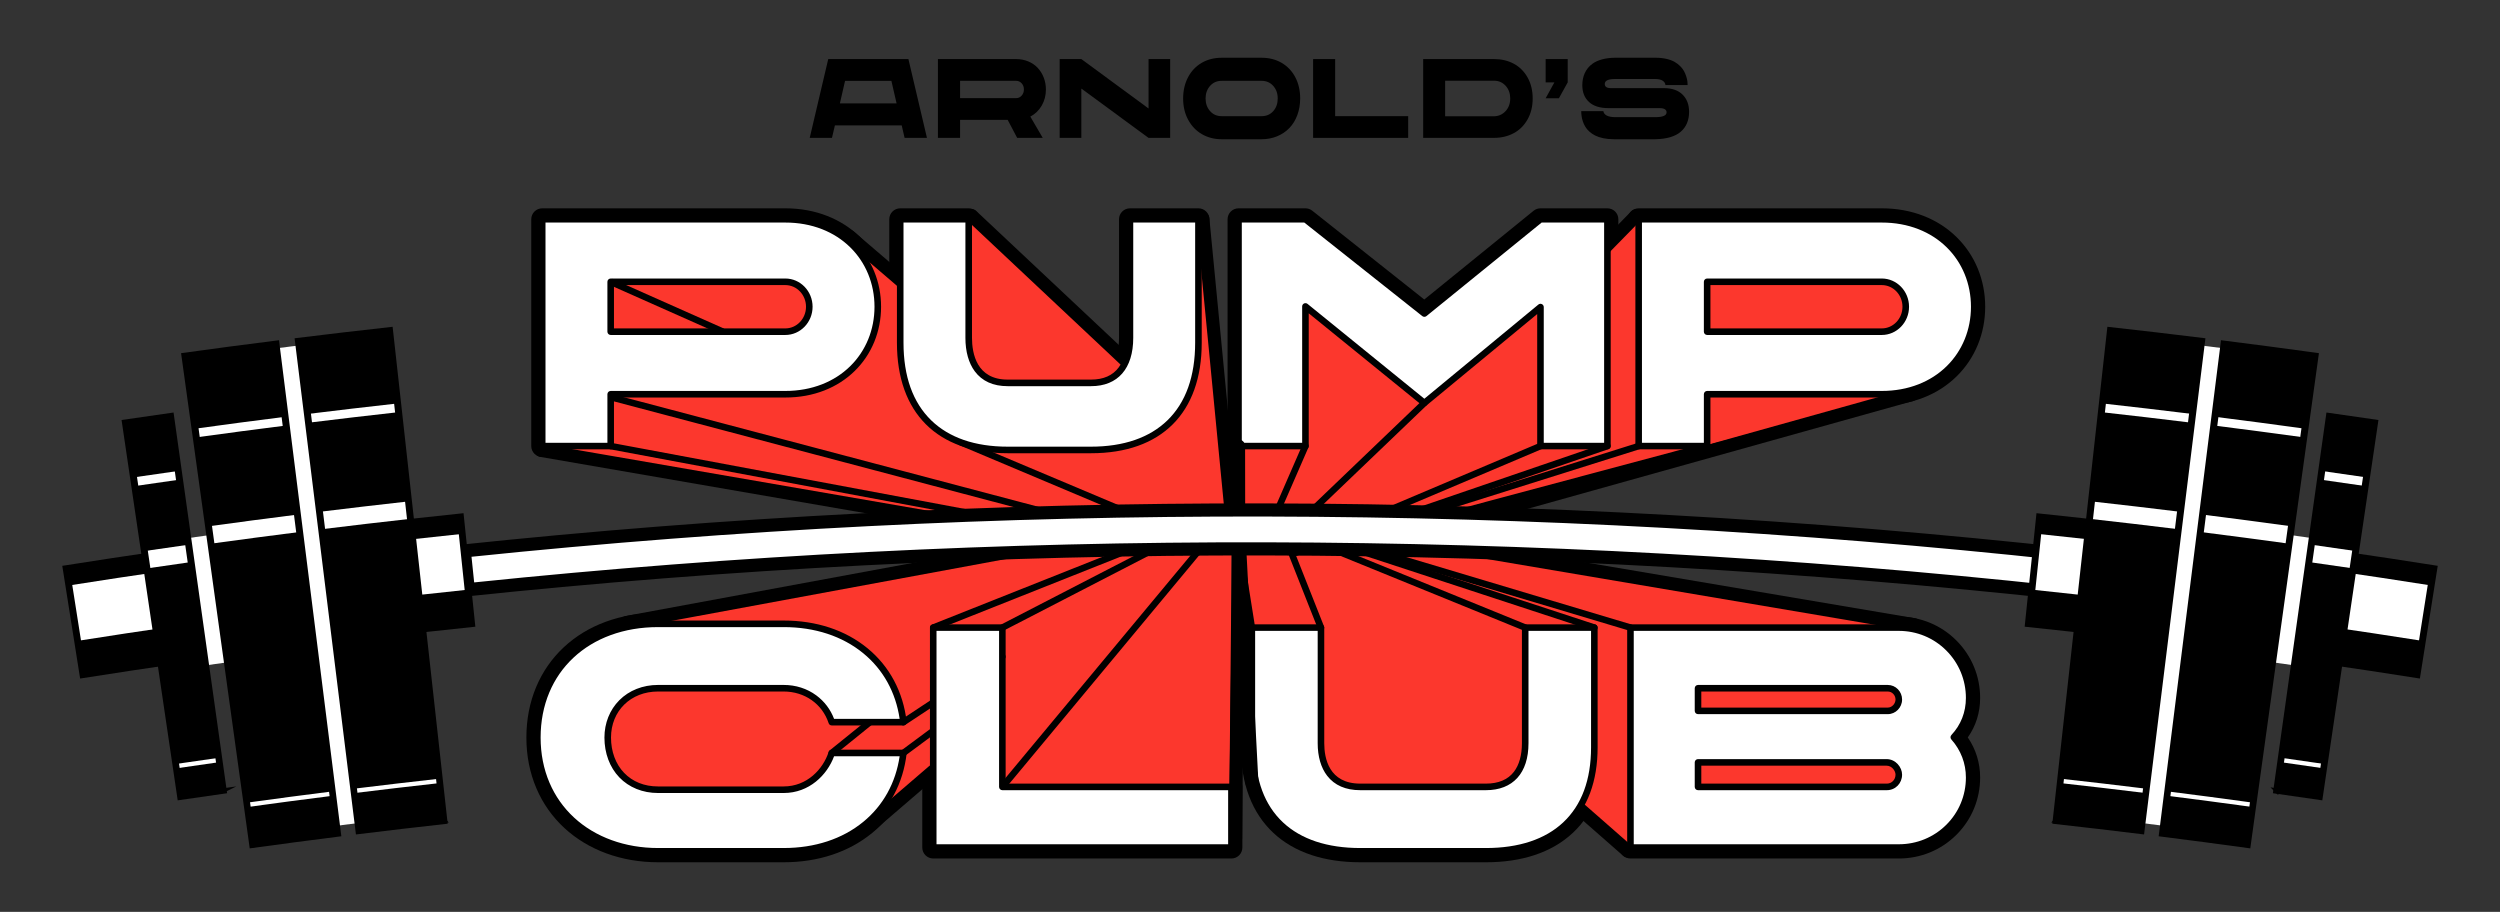 <?xml version="1.0" encoding="UTF-8"?>
<svg id="Layer_1" data-name="Layer 1" xmlns="http://www.w3.org/2000/svg" viewBox="0 0 5707.62 2081.91">
  <rect x="0" y="0" width="5707.62" height="2081.91" fill="#333333" stroke="none"/>
  <defs>
    <style>
      .cls-1 {
        stroke-width: 15px;
      }

      .cls-1, .cls-2 {
        stroke: #000;
        stroke-miterlimit: 10;
      }

      .cls-1, .cls-3 {
        fill: #fff;
      }

      .cls-2 {
        stroke-width: 10px;
      }

      .cls-4, .cls-5, .cls-3 {
        stroke-width: 0px;
      }

      .cls-5 {
        fill: #fc372d;
      }
    </style>
  </defs>
  <g>
    <path class="cls-4" d="m2300.43,1027.26h190.47c152.09,0,245.19-84.32,245.19-244.83v-281.82h-156.35v270.72c0,54.74-22.74,102.82-88.84,102.82h-190.47c-65.38,0-88.84-48.08-88.84-102.82v-270.72h-156.36v281.82c0,160.51,93.1,244.83,245.19,244.83Z"/>
    <path class="cls-4" d="m2490.9,1052.26h-190.47c-40.69,0-77.91-5.74-110.64-17.06-33.68-11.65-62.75-29.23-86.42-52.25-24.01-23.37-42.42-52.3-54.69-86-12.23-33.57-18.43-72.1-18.43-114.53v-281.82c0-13.81,11.19-25,25-25h156.36c13.81,0,25,11.19,25,25v270.72c0,24.15,5.17,43.86,14.96,57.01,10.42,14,26.41,20.81,48.88,20.81h190.47c22.72,0,38.78-6.79,49.1-20.75,9.64-13.04,14.73-32.77,14.73-57.07v-270.72c0-13.81,11.19-25,25-25h156.35c13.81,0,25,11.19,25,25v281.82c0,42.42-6.2,80.96-18.43,114.53-12.28,33.7-30.68,62.63-54.69,86-23.67,23.03-52.74,40.61-86.42,52.25-32.73,11.32-69.96,17.06-110.64,17.06Zm-410.66-526.65v256.82c0,71.84,19.51,127.25,58,164.69,37.61,36.59,92.18,55.14,162.2,55.14h190.47c70.02,0,124.59-18.55,162.2-55.14,38.48-37.44,58-92.85,58-164.69v-256.82h-106.35v245.72c0,80.03-42.56,127.82-113.84,127.82h-190.47c-48.36,0-75.09-22.27-88.99-40.96-16.25-21.84-24.84-51.88-24.84-86.86v-245.72h-106.36Z"/>
  </g>
  <g>
    <polygon class="cls-4" points="3516.99 500.61 3251.89 715.85 2980.41 500.61 2827.6 500.61 2827.6 1018.38 2980.41 1018.38 2980.41 699.58 3251.89 920 3516.99 701.06 3516.99 1018.38 3669.79 1018.38 3669.79 500.61 3516.99 500.61"/>
    <path class="cls-4" d="m3669.79,1043.38h-152.8c-13.81,0-25-11.19-25-25v-264.25l-224.17,185.15c-9.18,7.58-22.44,7.64-31.68.13l-230.73-187.33v266.3c0,13.81-11.19,25-25,25h-152.8c-13.81,0-25-11.19-25-25V500.61c0-13.81,11.19-25,25-25h152.8c5.64,0,11.11,1.91,15.53,5.41l255.77,202.78,249.52-202.6c4.46-3.62,10.02-5.59,15.76-5.59h152.8c13.81,0,25,11.19,25,25v517.78c0,13.81-11.19,25-25,25Zm-127.8-50h102.8v-467.78h-118.93l-258.2,209.65c-9.1,7.39-22.11,7.46-31.29.18l-264.67-209.84h-119.09v467.78h102.8v-293.8c0-9.64,5.55-18.43,14.25-22.57,8.71-4.14,19.02-2.91,26.51,3.16l255.6,207.52,249.31-205.91c7.46-6.17,17.82-7.47,26.57-3.34,8.76,4.12,14.35,12.94,14.35,22.62v292.32Z"/>
  </g>
  <g>
    <path class="cls-4" d="m4296.21,757.28h-398.7v-113.91h398.7c29.85,0,54.72,25.15,54.72,56.95s-24.87,56.96-54.72,56.96Zm0-256.67h-555.06v517.77h156.35v-118.35h398.7c127.22,0,211.08-89.5,211.08-199.71s-83.86-199.71-211.08-199.71Z"/>
    <path class="cls-4" d="m3897.51,1043.38h-156.35c-13.81,0-25-11.19-25-25V500.61c0-13.81,11.19-25,25-25h555.06c34.1,0,66.33,5.87,95.79,17.44,28.52,11.2,53.74,27.43,74.96,48.24,42.13,41.31,65.33,97.79,65.33,159.04s-23.2,117.73-65.33,159.04c-21.22,20.81-46.44,37.04-74.96,48.24-29.46,11.57-61.69,17.44-95.79,17.44h-373.71v93.35c0,13.81-11.19,25-25,25Zm-131.35-50h106.35v-93.35c0-13.81,11.19-25,25-25h398.71c54.53,0,101.46-17.77,135.74-51.38,32.46-31.83,50.34-75.63,50.34-123.34s-17.88-91.51-50.34-123.34c-34.28-33.61-81.22-51.38-135.74-51.38h-530.06v467.78Zm530.06-211.11h-398.71c-13.81,0-25-11.19-25-25v-113.91c0-13.81,11.19-25,25-25h398.71c43.96,0,79.72,36.76,79.72,81.95s-35.76,81.96-79.72,81.96Zm-373.71-50h373.71c16.39,0,29.72-14.33,29.72-31.96s-13.33-31.95-29.72-31.95h-373.71v63.91Z"/>
  </g>
  <g>
    <path class="cls-4" d="m1792.94,757.28h-398.7v-113.91h398.7c29.85,0,54.72,25.15,54.72,56.95s-24.87,56.96-54.72,56.96Zm0-256.67h-555.06v517.77h156.35v-118.35h398.7c127.22,0,211.08-89.5,211.08-199.71s-83.86-199.71-211.08-199.71Z"/>
    <path class="cls-4" d="m1394.24,1043.38h-156.35c-13.81,0-25-11.19-25-25V500.61c0-13.81,11.19-25,25-25h555.06c34.1,0,66.33,5.87,95.79,17.44,28.52,11.2,53.74,27.43,74.96,48.24,42.13,41.31,65.33,97.79,65.33,159.04s-23.2,117.73-65.33,159.04c-21.22,20.81-46.44,37.04-74.96,48.24-29.46,11.57-61.69,17.44-95.79,17.44h-373.71v93.35c0,13.81-11.19,25-25,25Zm-131.35-50h106.35v-93.35c0-13.81,11.19-25,25-25h398.71c54.53,0,101.47-17.77,135.74-51.38,32.46-31.83,50.34-75.63,50.34-123.34s-17.88-91.51-50.34-123.34c-34.28-33.61-81.22-51.38-135.74-51.38h-530.06v467.78Zm530.06-211.11h-398.71c-13.81,0-25-11.19-25-25v-113.91c0-13.81,11.19-25,25-25h398.71c43.96,0,79.72,36.76,79.72,81.95s-35.76,81.96-79.72,81.96Zm-373.71-50h373.71c16.39,0,29.72-14.33,29.72-31.96s-13.33-31.95-29.72-31.95h-373.71v63.91Z"/>
  </g>
  <path class="cls-5" d="m2820.38,1196.46l-59.69-683.56c-5.35-13.85,0,0,0,0-1.23-3.18-2.46-6.36-3.68-9.54-.56-1.14-.54-2.12-.97-2.73-.85-.04-5.3,0-12.2-.02-32.05-.08-108,.05-143.42,0-1.62,61.8.06,153.51-.53,247.07.53,29.54.27,61.47-13.51,85.89-.91,2.05-2.26,2.85-3.94,1.06-61.34-58.32-122.83-116.83-184.2-174.92-15.12-14.49-30.3-28.91-45.55-43.26-35.36-33.71-70.79-67.36-106.28-100.94-4.61-4.76-9.84-8.95-14.26-13.88-.39-.42-.4-.7-.62-1-.65-.04-3.43,0-7.82-.02-31.18.09-140.86-.13-148.31.06-.52,23.75.34,147.58-.02,172-47.98-38.66-96.66-87.02-145.62-127.87-96.88-76.18-275.15-33.85-530.99-44.19-52.74-.17-128.91.13-160.88.02.78,12.82-.65,487.22.06,517.72l1423.78,242.64c3.79.21,13.86.12,17.47.09.78-.08.75-.63.76-2.3,0-2.67.02-7.78.02-10.2.11-1.08-.23-1.67.41-1.95,4.89-1,38.51.98,51.47-.1,9.54-.85,17.32-6.35,20.7-13.97.68-3.31,3.6-1.52,5.7-1.11,1.21.55,2.69.61,3.84,1.38,1.21.88,1.66,2.64,1.73,4.19,1.3,18.85,16.96,26.74,34.2,25.46,7.81-.31,16.36.5,23.75-.24,6.82-.52,12.83-4.07,19.55-5.14,5.62.27,10.92,3.09,16.2,4.43,3.43.01,12.76.04,15.62.04,1.03.09,1.42-.47,1.34-1.43.04-2.46-.02-9.51.07-12.16.02-1.02.6-1.61,1.5-1.98,5.35-1.55,11.2-4.85,16.54-1.99,11.89,3.67,23.69,7.63,35.18,12.34,3.17,1.18,6.11,2.29,9.2,3.51,2.12.26,3.1,2.03,5.62,1.87,3.96,0,13.21.04,15.48.03.67-.04.89-.04.96-.6-.29-3.9.31-26.71.09-31.06.12-8.52-1.45-9.51,6.99-6.82.99.35,1.56.37,1.75,1.18.06,4.15-.1,33.96-.04,36.87.27.72.69.35,1.73.46,3.17,0,11.51.03,15.17.04,1.89.22,2.64-.9,4.37-1.54,2.5-.73,4.59-1.82,7.11-2.6,8.84-3.38,17.69-7.01,26.66-10.06,7.68-.87,16.18.96,23.37-2.05l1314.92-354.07c38.51-10.43,73.39-31.81,98.84-61.24,109.55-128.76,19.3-334.97-163.85-329.67-5.26,0-384.18,0-512.81,0-25.6.02-41.29-.04-42.13.03-.02.1-.02.54-.45,1.04-.23.32-.49.76-.84,1.14-15.19,15.32-30.32,30.62-45.37,46.03-7.08,6.9-13.82,14.15-20.9,21.05-.9,1.13-2.13,2.1-3.02,3.23-.6.5-.7,1-.83.41-.88-18.98.62-52.98,0-71.85-6.85-2.57-116.03-.43-152.15-1.08-.46,0-.6,0-.66.02,3.23-.51-208.27,167.57-265.04,215.2-12.64-10.06-269.11-213.2-271.5-215.19-14.28.12-29-.14-48.99-.03-43.47,1.47-103.44-3.15-104.12,2.11"/>
  <path class="cls-3" d="m4296.21,757.28h-398.7v-113.91h398.7c29.85,0,54.72,25.15,54.72,56.95s-24.87,56.96-54.72,56.96Zm0-256.67h-555.06v517.77h156.35v-118.35h398.7c127.22,0,211.08-89.5,211.08-199.71s-83.86-199.71-211.08-199.71Z"/>
  <path class="cls-4" d="m3897.51,1025.88h-156.35c-4.14,0-7.5-3.36-7.5-7.5V500.61c0-4.14,3.36-7.5,7.5-7.5h555.06c31.9,0,61.98,5.46,89.39,16.23,26.32,10.33,49.57,25.29,69.11,44.45,38.75,37.99,60.08,90.04,60.08,146.54s-21.34,108.55-60.08,146.54c-19.54,19.16-42.79,34.11-69.11,44.45-27.42,10.77-57.49,16.23-89.39,16.23h-391.21v110.85c0,4.14-3.36,7.5-7.5,7.5Zm-148.85-15h141.35v-110.85c0-4.14,3.36-7.5,7.5-7.5h398.71c30.01,0,58.25-5.11,83.91-15.19,24.43-9.59,45.99-23.45,64.09-41.19,35.84-35.15,55.58-83.39,55.58-135.83s-19.74-100.68-55.58-135.83c-18.09-17.74-39.65-31.6-64.09-41.19-25.66-10.08-53.89-15.19-83.91-15.19h-547.56v502.78Zm547.56-246.11h-398.71c-4.14,0-7.5-3.36-7.5-7.5v-113.91c0-4.14,3.36-7.5,7.5-7.5h398.71c34.31,0,62.22,28.91,62.22,64.45s-27.91,64.46-62.22,64.46Zm-391.21-15h391.21c26.04,0,47.22-22.19,47.22-49.46s-21.18-49.45-47.22-49.45h-391.21v98.91Z"/>
  <path class="cls-3" d="m1792.94,757.28h-398.7v-113.91h398.7c29.85,0,54.72,25.15,54.72,56.95s-24.87,56.96-54.72,56.96Zm0-256.67h-555.06v517.77h156.35v-118.35h398.7c127.22,0,211.08-89.5,211.08-199.71s-83.86-199.71-211.08-199.71Z"/>
  <path class="cls-4" d="m1394.24,1025.88h-156.35c-4.14,0-7.5-3.36-7.5-7.5V500.61c0-4.14,3.36-7.5,7.5-7.5h555.06c31.9,0,61.98,5.46,89.39,16.23,26.32,10.33,49.57,25.29,69.1,44.45,38.75,37.99,60.08,90.04,60.08,146.54s-21.34,108.55-60.08,146.54c-19.54,19.16-42.79,34.11-69.1,44.45-27.42,10.77-57.49,16.23-89.39,16.23h-391.21v110.85c0,4.14-3.36,7.5-7.5,7.5Zm-148.85-15h141.35v-110.85c0-4.14,3.36-7.5,7.5-7.5h398.71c30.02,0,58.25-5.11,83.91-15.19,24.43-9.59,45.99-23.45,64.09-41.19,35.84-35.15,55.58-83.39,55.58-135.83s-19.74-100.68-55.58-135.83c-18.09-17.74-39.65-31.6-64.09-41.19-25.66-10.08-53.89-15.19-83.91-15.19h-547.56v502.78Zm547.56-246.11h-398.71c-4.14,0-7.5-3.36-7.5-7.5v-113.91c0-4.14,3.36-7.5,7.5-7.5h398.71c34.31,0,62.22,28.91,62.22,64.45s-27.91,64.46-62.22,64.46Zm-391.21-15h391.21c26.04,0,47.22-22.19,47.22-49.46s-21.18-49.45-47.22-49.45h-391.21v98.91Z"/>
  <g>
    <path class="cls-4" d="m1848.61,314.77l42.32-179.91h183.02l42.32,179.91h-51.03l-6.59-28.48h-152.53l-6.7,28.48h-50.81Zm68.9-78.66h129.42l-11.84-51.56h-105.75l-11.84,51.56Z"/>
    <path class="cls-4" d="m2141.31,314.77v-179.91h178.66c20.1,0,37.74,7.78,49.36,20.32,11.61,12.55,18.54,29.98,18.54,49.05,0,13.42-3.13,25.72-9.49,36.76-6.37,11.04-15.08,19.45-26.13,25.22l28.36,48.55h-58.4l-21.66-41.15h-108.65v41.15h-50.58Zm50.58-90.71h128.08c4.8,0,9.04-1.88,12.51-5.77,3.46-3.89,5.14-8.53,5.14-14.05s-1.67-10.16-5.14-14.05c-3.46-3.76-7.7-5.65-12.51-5.65h-128.08v39.52Z"/>
    <path class="cls-4" d="m2419.28,314.77v-179.91h49.47l153.43,112.79v-112.79h49.36v179.91h-49.36l-153.43-112.54v112.54h-49.47Z"/>
    <path class="cls-4" d="m2701.15,224.82c0-18.19,3.8-34.38,11.28-48.55,7.48-14.18,17.87-25.09,31.15-32.87,13.29-7.65,28.47-11.54,45.45-11.54h91.45c16.97,0,32.16,3.89,45.45,11.54,13.29,7.78,23.78,18.69,31.27,32.87,7.48,14.18,11.17,30.36,11.17,48.55,0,27.48-9.16,51.44-24.68,67.5-15.52,16.06-37.85,25.59-63.2,25.59h-91.45c-16.64,0-31.6-3.89-44.89-11.54-13.29-7.65-23.79-18.69-31.49-32.87-7.71-14.18-11.5-30.49-11.5-48.68Zm61.53,28.86c6.81,7.65,15.52,11.54,26.35,11.54h91.45c10.83,0,19.65-3.89,26.46-11.54,6.81-7.65,10.16-17.31,10.16-28.86s-3.46-21.08-10.27-28.73c-6.81-7.65-15.63-11.54-26.35-11.54h-91.45c-10.72,0-19.54,3.89-26.35,11.54-6.81,7.65-10.27,17.31-10.27,28.73s3.46,21.2,10.27,28.86Z"/>
    <path class="cls-4" d="m2997.88,314.77v-179.91h50.36v130.35h166.71v49.56h-217.07Z"/>
    <path class="cls-4" d="m3249.16,314.77v-179.91h161.91c16.75,0,31.71,3.51,45,10.66,13.29,7.15,23.78,17.69,31.49,31.36,7.71,13.8,11.61,29.73,11.61,47.92s-3.91,34-11.61,47.67c-7.71,13.8-18.2,24.34-31.49,31.49-13.29,7.15-28.25,10.79-45,10.79h-161.91Zm50.14-49.3h111.78c10.61-.25,19.32-4.27,26.35-11.92,7.03-7.65,10.5-17.31,10.5-28.73s-3.46-21.2-10.5-28.98c-7.04-7.65-15.75-11.54-26.35-11.54h-111.78v81.17Z"/>
    <path class="cls-4" d="m3528.8,224.31l19.99-36.26h-19.99v-53.19h50.36v53.19l-20.1,36.26h-30.26Z"/>
    <path class="cls-4" d="m3660.49,253.67c1.34,9.03,11.05,13.8,27.25,13.8h91.45c17.08,0,25.68-3.64,25.68-11.04,0-5.65-4.8-9.54-15.63-9.54h-116.8c-19.54,0-34.39-4.64-44.55-13.93-10.27-9.28-15.41-22.08-15.41-38.39,0-18.82,6.59-37.39,23.9-49.56,11.05-7.78,28.81-13.05,50.7-13.17h93.02c17.87,0,32.94,3.76,42.77,9.28,9.83,5.52,17.64,13.67,21.77,21.2,4.13,7.53,6.81,16.69,7.71,22.83.33,3.14.56,6.15.56,9.03h-50.58c-1-8.16-8.26-13.8-23.56-13.8h-91.68c-15.52,0-23.34,3.76-23.34,11.29,0,6.4,4.69,9.54,14.18,9.54h120.71c18.54,0,32.83,4.89,42.77,14.8s14.85,22.96,14.85,39.39c0,19.2-6.37,34.38-18.98,45.29-12.62,10.92-32.05,16.69-58.06,17.19h-94.69c-17.75,0-32.61-3.39-42.77-8.53-10.16-5.02-18.09-12.67-22.56-20.2-4.58-7.53-7.48-17.06-8.38-24.34-.56-3.64-.78-7.28-.78-11.17h50.47Z"/>
  </g>
  <path class="cls-4" d="m2682.51,1263.48l-1443.56-249.84c-8.16-1.41-15.93,4.06-17.34,12.22-1.41,8.16,4.06,15.92,12.22,17.34l1443.56,249.84c.87.15,1.73.22,2.58.22,7.16,0,13.5-5.15,14.76-12.44,1.41-8.16-4.06-15.93-12.22-17.34Z"/>
  <path class="cls-4" d="m2679.96,1266.28c-.46,0-.92-.04-1.39-.13l-1285.71-240.39c-4.07-.76-6.75-4.68-5.99-8.75.76-4.07,4.68-6.75,8.75-5.99l1285.71,240.39c4.07.76,6.76,4.68,5.99,8.75-.67,3.61-3.82,6.12-7.36,6.12Z"/>
  <path class="cls-4" d="m2681.9,1239.35l-1278.27-337.97c-4-1.06-8.11,1.33-9.17,5.33-1.06,4,1.33,8.11,5.33,9.17l1278.27,337.97c.64.17,1.29.25,1.92.25,3.32,0,6.36-2.22,7.25-5.58,1.06-4-1.33-8.11-5.33-9.17Z"/>
  <rect class="cls-4" x="1514.82" y="560.14" width="15" height="280.35" transform="translate(263.88 1806.77) rotate(-66.03)"/>
  <path class="cls-4" d="m2075.38,671.42c-3.45,0-6.92-1.19-9.75-3.61l-135.79-116.36c-6.29-5.39-7.02-14.86-1.63-21.15s14.86-7.02,21.15-1.63l135.79,116.36c6.29,5.39,7.02,14.86,1.63,21.15-2.97,3.46-7.17,5.24-11.4,5.24Z"/>
  <path class="cls-4" d="m2567.73,835.65c-3.68,0-7.37-1.35-10.27-4.07l-349.41-328.29c-6.04-5.67-6.33-15.17-.66-21.2,5.67-6.04,15.17-6.33,21.2-.66l349.41,328.29c6.04,5.67,6.33,15.17.66,21.2-2.95,3.14-6.94,4.73-10.94,4.73Z"/>
  <path class="cls-4" d="m2796.47,1255.56l-601.26-253.38c-3.82-1.61-8.22.18-9.82,4-1.61,3.82.18,8.21,4,9.82l601.26,253.38c.95.4,1.94.59,2.91.59,2.93,0,5.71-1.72,6.91-4.59,1.61-3.82-.18-8.21-4-9.82Z"/>
  <g>
    <line class="cls-3" x1="2746.03" y1="499.07" x2="2818.1" y2="1244.12"/>
    <path class="cls-4" d="m2818.08,1259.12c-7.63,0-14.16-5.8-14.91-13.56l-72.07-745.05c-.8-8.25,5.24-15.58,13.49-16.37,8.25-.8,15.58,5.24,16.37,13.49l72.07,745.05c.8,8.25-5.24,15.58-13.49,16.38-.49.05-.98.07-1.46.07Z"/>
  </g>
  <path class="cls-4" d="m2983.4,1011.51c-3.8-1.65-8.22.08-9.87,3.88l-105.91,243.19c-1.65,3.8.08,8.22,3.88,9.87.98.42,1.99.63,2.99.63,2.89,0,5.65-1.68,6.88-4.51l105.91-243.19c1.65-3.8-.08-8.22-3.88-9.87Z"/>
  <path class="cls-4" d="m3257.31,914.82c-2.86-2.99-7.61-3.09-10.6-.23l-344.08,329.58c-2.99,2.87-3.09,7.61-.23,10.6,1.47,1.54,3.44,2.31,5.42,2.31,1.87,0,3.73-.69,5.19-2.08l344.08-329.58c2.99-2.87,3.09-7.61.23-10.6Z"/>
  <path class="cls-4" d="m3523.89,1015.46c-1.62-3.81-6.02-5.6-9.83-3.98l-574.39,243.35c-3.81,1.62-5.6,6.02-3.98,9.83,1.21,2.86,3.99,4.58,6.91,4.58.98,0,1.97-.19,2.92-.6l574.39-243.35c3.81-1.62,5.6-6.02,3.98-9.83Z"/>
  <path class="cls-4" d="m3748.31,1016.13c-1.24-3.95-5.45-6.14-9.41-4.9l-773.35,243.41c-3.95,1.24-6.15,5.46-4.9,9.41,1.01,3.2,3.96,5.25,7.15,5.25.75,0,1.5-.11,2.25-.35l773.35-243.41c3.95-1.24,6.15-5.46,4.9-9.41Z"/>
  <g>
    <line class="cls-5" x1="3897.51" y1="1018.38" x2="2986.98" y2="1261.83"/>
    <path class="cls-4" d="m2986.97,1269.34c-3.31,0-6.34-2.21-7.24-5.56-1.07-4,1.31-8.11,5.31-9.18l910.53-243.45c4-1.07,8.11,1.31,9.18,5.31s-1.31,8.11-5.31,9.18l-910.53,243.45c-.65.17-1.3.26-1.94.26Z"/>
  </g>
  <path class="cls-4" d="m4377.74,897.15c-2.23-7.98-10.51-12.64-18.48-10.41l-1348.43,377.06c-7.98,2.23-12.64,10.51-10.41,18.49,1.85,6.63,7.88,10.96,14.44,10.96,1.34,0,2.7-.18,4.05-.56l1348.43-377.06c7.98-2.23,12.64-10.51,10.41-18.49Z"/>
  <g>
    <line class="cls-3" x1="3734.85" y1="492.9" x2="3663.5" y2="565.83"/>
    <path class="cls-4" d="m3663.49,580.83c-3.78,0-7.57-1.42-10.49-4.28-5.92-5.79-6.03-15.29-.23-21.21l71.35-72.93c5.79-5.92,15.29-6.03,21.21-.23,5.92,5.79,6.03,15.29.23,21.21l-71.35,72.93c-2.94,3-6.83,4.51-10.72,4.51Z"/>
  </g>
  <polygon class="cls-3" points="3516.99 500.61 3251.89 715.85 2980.41 500.61 2827.6 500.61 2827.6 1018.38 2980.41 1018.38 2980.41 699.58 3251.89 920 3516.99 701.06 3516.99 1018.38 3669.79 1018.38 3669.79 500.61 3516.99 500.61"/>
  <path class="cls-4" d="m3669.79,1025.88h-152.8c-4.14,0-7.5-3.36-7.5-7.5v-301.4l-252.82,208.81c-2.75,2.28-6.73,2.29-9.5.04l-259.26-210.5v303.05c0,4.14-3.36,7.5-7.5,7.5h-152.8c-4.14,0-7.5-3.36-7.5-7.5V500.61c0-4.14,3.36-7.5,7.5-7.5h152.8c1.69,0,3.33.57,4.66,1.62l266.77,211.51,260.42-211.45c1.34-1.09,3.01-1.68,4.73-1.68h152.8c4.14,0,7.5,3.36,7.5,7.5v517.78c0,4.14-3.36,7.5-7.5,7.5Zm-145.3-15h137.8v-502.78h-142.64l-263.03,213.57c-2.73,2.22-6.63,2.24-9.39.05l-269.44-213.62h-142.69v502.78h137.8v-311.3c0-2.89,1.66-5.53,4.28-6.77,2.61-1.24,5.71-.87,7.95.95l266.72,216.55,260.36-215.03c2.24-1.85,5.35-2.24,7.97-1,2.63,1.24,4.3,3.88,4.3,6.79v309.82Z"/>
  <g>
    <g>
      <path class="cls-4" d="m1898.92,1719.06h163.56c-15.78,135.58-124.82,224.53-273.31,224.53h-286.94c-157.1,0-275.47-104.02-275.47-259.68s114.78-259.68,275.47-259.68h286.94c148.49,0,257.53,88.95,273.31,224.53h-163.56c-14.35-43.76-55.24-77.48-109.76-77.48h-286.94c-68.15,0-114.78,49.5-114.78,112.63,0,69.58,46.63,119.08,114.78,119.08h286.94c54.52,0,95.41-39.45,109.76-83.93Z"/>
      <path class="cls-4" d="m1789.17,1968.59h-286.94c-83.21,0-159.07-27.74-213.61-78.1-27.59-25.48-49.09-55.93-63.89-90.49-15.24-35.59-22.97-74.64-22.97-116.09s7.53-80.23,22.39-115.62c14.55-34.66,35.75-65.14,63.02-90.6,27-25.21,59.17-44.78,95.61-58.15,36.74-13.48,76.93-20.32,119.44-20.32h286.94c78.8,0,148.74,23.2,202.28,67.09,54.22,44.46,87.37,106.54,95.87,179.55.82,7.09-1.42,14.19-6.16,19.51-4.74,5.33-11.54,8.38-18.67,8.38h-163.56c-10.81,0-20.39-6.94-23.76-17.21-12-36.61-45.76-60.26-86-60.26h-286.94c-26.21,0-48.76,8.74-65.23,25.28-15.83,15.9-24.55,38.04-24.55,62.35,0,56.27,36.08,94.08,89.78,94.08h286.94c44.54,0,75.27-33.45,85.96-66.61,3.33-10.33,12.94-17.33,23.79-17.33h163.56c7.13,0,13.93,3.05,18.67,8.38,4.74,5.33,6.99,12.43,6.16,19.51-8.5,73.01-41.65,135.1-95.87,179.55-53.53,43.89-123.48,67.09-202.28,67.09Zm-286.94-519.37c-36.62,0-71.02,5.81-102.22,17.26-30.14,11.06-56.62,27.12-78.71,47.75-45.49,42.48-69.54,101.15-69.54,169.68s24.48,127.09,70.78,169.85c45.27,41.81,109.09,64.83,179.69,64.83h286.94c67.1,0,126.08-19.28,170.57-55.76,36.99-30.33,61.93-71,73.07-118.78h-116.91c-9.56,20.46-23.71,38.87-40.95,52.98-24.72,20.25-54.38,30.95-85.78,30.95h-286.94c-39.72,0-75.59-14.62-101-41.16-25-26.12-38.78-62.67-38.78-102.92,0-37.62,13.89-72.29,39.12-97.62,25.68-25.8,61.43-40,100.66-40h286.94c31.35,0,60.67,9.41,84.79,27.21,17.95,13.25,32.17,30.41,41.78,50.26h117.08c-11.15-47.77-36.08-88.45-73.07-118.78-44.49-36.48-103.47-55.76-170.57-55.76h-286.94Z"/>
    </g>
    <g>
      <path class="cls-4" d="m2811.39,1796.54v138.45h-680.78v-502.15h157.82v363.7h522.96Z"/>
      <path class="cls-4" d="m2811.39,1959.99h-680.78c-13.81,0-25-11.19-25-25v-502.15c0-13.81,11.19-25,25-25h157.82c13.81,0,25,11.19,25,25v338.7h497.96c13.81,0,25,11.19,25,25v138.45c0,13.81-11.19,25-25,25Zm-655.78-50h630.78v-88.45h-497.96c-13.81,0-25-11.19-25-25v-338.7h-107.82v452.15Z"/>
    </g>
    <g>
      <path class="cls-4" d="m2858.02,1706.15v-273.31h157.82v263.99c0,53.08,23.67,99.71,89.67,99.71h286.95c66.71,0,89.67-46.63,89.67-99.71v-263.99h157.82v273.31c0,155.67-93.97,237.45-247.49,237.45h-286.95c-153.51,0-247.49-81.78-247.49-237.45Z"/>
      <path class="cls-4" d="m3392.46,1968.59h-286.95c-40.94,0-78.39-5.55-111.32-16.49-33.91-11.27-63.21-28.29-87.07-50.6-24.31-22.73-42.95-50.9-55.4-83.72-12.41-32.73-18.71-70.29-18.71-111.64v-273.31c0-13.81,11.19-25,25-25h157.82c13.81,0,25,11.19,25,25v263.99c0,23.08,5.14,41.91,14.85,54.46,10.56,13.63,26.85,20.26,49.82,20.26h286.95c64.67,0,64.67-56.23,64.67-74.71v-263.99c0-13.81,11.19-25,25-25h157.82c13.81,0,25,11.19,25,25v273.31c0,41.34-6.29,78.91-18.71,111.64-12.45,32.83-31.09,61-55.4,83.72-23.86,22.31-53.16,39.33-87.07,50.6-32.93,10.94-70.38,16.49-111.32,16.49Zm-509.43-510.76v248.31c0,69.26,19.6,122.7,58.25,158.84,18.56,17.35,41.67,30.7,68.69,39.67,27.83,9.25,59.98,13.94,95.55,13.94h286.95c35.57,0,67.72-4.69,95.55-13.94,27.02-8.98,50.13-22.33,68.69-39.67,38.65-36.13,58.25-89.58,58.25-158.84v-248.31h-107.82v238.99c0,34.36-8.65,63.76-25,85.01-13.94,18.11-40.81,39.7-89.67,39.7h-286.95c-48.47,0-75.34-21.56-89.35-39.64-16.56-21.39-25.32-50.8-25.32-85.07v-238.99h-107.82Z"/>
    </g>
    <g>
      <path class="cls-4" d="m4460.59,1683.19c22.24,25.11,35.15,56.67,35.15,91.82,0,88.95-71.74,159.97-160.69,159.97h-612.63v-502.15h612.63c88.95,0,160.69,71.74,160.69,160.69,0,35.15-12.91,66-35.15,89.67Zm-583.93-60.26h433.29c12.91,0,25.11-11.48,25.11-25.82s-11.48-25.83-25.11-25.83h-433.29v51.65Zm458.39,145.62c0-12.91-11.48-27.98-27.98-27.98h-430.42v55.95h431.13c15.06,0,27.26-12.2,27.26-27.98Z"/>
      <path class="cls-4" d="m4335.05,1959.99h-612.63c-13.81,0-25-11.19-25-25v-502.15c0-13.81,11.19-25,25-25h612.63c49.7,0,96.36,19.29,131.38,54.31,35.02,35.02,54.31,81.68,54.31,131.38,0,33.24-9.69,63.97-28.2,90.04,18.51,27.07,28.2,58.31,28.2,91.45,0,49.68-19.31,96.23-54.36,131.08-34.97,34.76-81.61,53.9-131.33,53.9Zm-587.63-50h587.63c36.42,0,70.54-13.98,96.08-39.36,25.54-25.39,39.61-59.34,39.61-95.61,0-27.91-9.98-53.93-28.87-75.25-8.57-9.67-8.35-24.28.49-33.69,18.56-19.76,28.37-44.85,28.37-72.55,0-36.34-14.09-70.45-39.66-96.02-25.58-25.58-59.68-39.66-96.03-39.66h-587.63v452.15Zm560.37-88.45h-431.13c-13.81,0-25-11.19-25-25v-55.96c0-13.81,11.19-25,25-25h430.42c31.69,0,52.98,27.39,52.98,52.98,0,14.19-5.38,27.48-15.14,37.42-9.85,10.03-23.03,15.55-37.11,15.55Zm-406.13-50h406.13c1.31,0,2.2-1.12,2.26-2.81-.23-1.04-1.73-3.15-2.97-3.15h-405.42v5.96Zm408.41-2.72h0Zm-.12-120.88h-433.29c-13.81,0-25-11.19-25-25v-51.65c0-13.81,11.19-25,25-25h433.29c27.63,0,50.11,22.8,50.11,50.83s-22.95,50.82-50.11,50.82Zm-408.29-50h407.76c.3-.22.63-.65.63-.82,0-.47-.21-.72-.33-.83h-408.07v1.65Z"/>
    </g>
  </g>
  <path class="cls-4" d="m1767.26,1945.09c1.93,0,1.93-3,0-3s-1.93,3,0,3h0Z"/>
  <g>
    <path class="cls-5" d="m2746.08,1196.46h-20.59v.59h-1.48v.59h-1.48v.59h-1.48v.59h-1.48v.59h-1.48v.59h-1.48v.59h-1.48v.59h-1.48v.59h-1.48v.59h-1.48v.59h-1.48v.59h-1.48v.59h-1.48v.15c-6.33-5.66-15.12-8.9-25.35-8.9h-37.43c-3.51,0-6.85.39-9.98,1.13-1.01.16-2,.35-2.97.58-1.01.16-2,.35-2.97.58-1.01.16-2,.35-2.97.58-1.01.16-2,.36-2.97.58-1.01.16-2,.36-2.97.58-1.01.16-2,.36-2.97.58-1.01.16-2,.36-2.97.58-1.01.16-2,.36-2.97.58-1.01.16-2,.36-2.97.58-1.01.16-2,.36-2.97.58-1.01.16-2,.36-2.97.58-1.01.16-2,.36-2.97.58-1.01.16-2,.36-2.97.58-1.01.17-2,.36-2.97.58-1.01.17-2,.36-2.97.58-1.01.17-2,.36-2.97.58-1.01.17-2,.36-2.97.58-1.01.17-2,.36-2.97.58-1.01.17-2,.36-2.97.58-1.01.17-2,.36-2.97.58-1.01.17-2,.36-2.97.58-1.01.17-2,.36-2.97.58-1.01.17-1.99.36-2.97.58-1.01.17-2,.36-2.97.58-1,.17-1.99.36-2.97.58-1,.17-2,.36-2.97.58-1,.17-1.99.36-2.97.58-1,.17-1.99.36-2.97.58-1,.17-1.99.36-2.97.58-1,.17-1.99.36-2.97.58-1,.17-1.99.37-2.97.58-1,.17-1.99.37-2.97.58-1,.17-1.99.37-2.97.58-1,.17-1.99.37-2.97.58-1,.17-1.99.37-2.97.58-1.01.17-2,.37-2.98.58-1.01.17-2,.37-2.99.58-1.01.17-2,.37-2.99.58-1.01.17-2,.37-2.99.58-1.01.17-2,.37-2.99.58-1.01.17-2,.37-2.99.58-1.01.17-2,.37-2.99.58-1.01.17-2,.37-2.99.58-1.01.18-2,.37-2.99.58-1.01.18-2,.37-2.99.58-1.01.18-2,.37-2.99.58-1.01.18-2,.37-2.99.58-1.01.18-2,.37-2.99.58-1.01.18-2,.37-2.99.58-1,.18-2,.37-2.99.58-1.01.18-2,.37-2.99.58-1,.18-2,.37-2.99.58-1,.18-2,.37-2.99.58-1.01.18-2,.37-2.99.58-1,.18-2,.37-2.99.58-1,.18-2,.37-2.99.58-1,.18-2,.37-2.99.58-1,.18-2,.37-2.98.58-1,.18-2,.37-2.99.58-1,.18-2,.37-2.99.58-1,.18-2,.37-2.99.58-1,.18-2,.37-2.99.58-1,.18-2,.37-2.98.58-1,.18-2,.37-2.99.58-1,.18-2,.37-2.99.58-1,.18-2,.37-2.99.58-1,.18-2,.37-2.99.58-1,.18-2,.37-2.99.58-1,.18-2,.37-2.99.58-1,.18-2,.37-2.99.58-1,.18-2,.37-2.99.58-1,.18-2,.37-2.99.58-1,.18-2,.37-2.99.58-1,.18-2,.37-2.99.58-1,.18-2,.37-2.99.58-1,.18-2,.37-2.99.58-1,.18-2,.37-2.99.58-1,.18-2,.37-2.99.58-1,.18-2,.37-2.99.58-1,.19-2,.37-2.99.58-1,.19-2,.37-2.99.58-1,.19-2,.37-2.98.58-1,.19-2,.37-2.99.58-1,.19-2,.37-2.99.58-1,.19-2,.37-2.99.58-1,.19-2,.37-2.99.58-1,.19-2,.37-2.98.58-1,.19-2,.37-2.99.58-1,.19-2,.37-2.99.58-1,.19-2,.37-2.99.58-1,.19-2,.37-2.99.58-1,.19-2,.37-2.98.58-1,.19-2,.37-2.99.58-1,.19-2,.37-2.99.58-1,.19-2,.37-2.99.58-.56.1-1.11.21-1.66.32-1.2.21-2.4.44-3.58.69-1,.18-1.99.37-2.97.58-1,.18-1.99.37-2.97.58-1,.18-1.99.37-2.97.58-1,.18-1.99.37-2.98.58-1,.18-1.99.37-2.97.58-1,.18-1.99.37-2.97.58-1,.18-1.99.37-2.97.58-1,.18-1.99.37-2.97.58-1,.18-1.99.37-2.97.58-1,.18-1.99.38-2.97.58-1,.18-1.99.37-2.97.58-1,.18-1.99.38-2.97.58-1,.18-1.99.37-2.97.58-1,.18-1.99.37-2.97.58-1,.18-1.99.38-2.97.58-1,.18-1.99.38-2.97.58-1,.18-1.99.38-2.97.58-1,.18-1.99.38-2.98.58-1,.18-1.98.37-2.97.58-1,.18-1.99.38-2.97.58-1,.18-1.99.38-2.97.58-1,.18-1.99.38-2.97.58-1,.18-1.99.38-2.97.58-1,.18-1.99.38-2.97.58-1,.18-1.99.38-2.97.58-1,.18-1.99.38-2.97.58-1,.18-1.99.38-2.97.58-1,.18-1.99.38-2.98.58-1,.18-1.99.38-2.97.58-1,.18-1.99.38-2.97.58-1,.18-1.99.38-2.98.58-1,.18-1.99.38-2.97.58-1,.18-1.99.38-2.97.58-1,.18-1.99.38-2.98.58-1,.18-1.99.38-2.97.58-1,.18-1.99.38-2.97.58-1,.18-1.99.38-2.97.58-1,.18-1.99.38-2.97.58-1,.18-1.99.38-2.97.58-1,.18-1.99.38-2.97.58-1,.18-1.99.38-2.97.58-1,.18-1.99.38-2.97.58-1,.18-1.98.38-2.97.58-1,.18-1.99.38-2.98.58-1,.18-1.99.38-2.97.58-1,.18-1.99.38-2.97.58-1,.18-1.99.38-2.97.58-1,.18-1.99.38-2.97.58-1,.18-1.98.38-2.97.58-1,.18-1.99.38-2.97.58-1,.18-1.99.38-2.97.58-1,.18-1.99.38-2.98.58-1,.18-1.99.38-2.97.58-1,.18-1.99.38-2.97.58-1,.18-1.99.38-2.97.58-1,.18-1.99.38-2.97.58-1,.18-1.98.38-2.97.58-1,.18-1.99.38-2.98.58-.99.18-1.98.38-2.97.58-1,.18-1.99.38-2.97.58-1,.18-1.99.38-2.97.58-.99.18-1.98.38-2.97.58-1,.18-1.99.38-2.97.58-1,.18-1.99.38-2.98.58-.99.18-1.98.38-2.97.58-1,.18-1.99.38-2.97.58-1,.18-1.99.38-2.97.58-1,.18-1.99.38-2.97.58-1,.18-1.99.38-2.97.58-1,.18-1.99.38-2.97.58-1,.18-1.99.38-2.98.58-1,.18-1.99.38-2.97.58-.99.18-1.98.38-2.97.58-1,.18-1.99.38-2.98.58-.99.18-1.98.38-2.97.58-1,.18-1.99.38-2.98.58-1,.18-1.99.38-2.97.58-1,.18-1.99.38-2.97.58-1,.18-1.99.38-2.97.58-1,.18-1.99.38-2.97.58-1,.18-1.99.38-2.97.58-1,.18-1.99.38-2.97.58-.99.18-1.98.38-2.97.58-1,.19-1.99.38-2.98.58-1,.18-1.99.38-2.97.58-.99.18-1.98.38-2.97.58-1,.19-1.99.38-2.97.58-1,.19-1.99.38-2.97.58-.99.18-1.98.38-2.97.58-1,.19-1.99.38-2.97.58-1,.19-1.99.38-2.97.58-1,.19-1.99.38-2.97.58-1,.19-1.99.38-2.97.58-1,.19-1.99.38-2.97.58-1,.19-1.99.38-2.97.58-1,.19-1.98.38-2.97.58-.99.19-1.98.38-2.97.58-1,.19-1.99.38-2.98.58-.99.19-1.98.38-2.97.58-1,.19-1.99.38-2.98.58-1,.19-1.99.38-2.97.58-.99.19-1.98.38-2.97.58-1,.19-1.99.38-2.97.58-1,.19-1.99.38-2.97.58-.99.19-1.98.38-2.97.58-1,.19-1.99.38-2.97.58-1,.19-1.99.38-2.97.58-1,.19-1.99.38-2.97.58-1,.19-1.99.38-2.97.58-.99.19-1.98.38-2.97.58-1,.19-1.99.38-2.98.58-1,.19-1.99.38-2.97.58-.99.19-1.98.38-2.97.58-1,.19-1.99.38-2.98.58-.99.19-1.98.38-2.97.58-1,.19-1.99.38-2.97.58-1,.19-1.99.38-2.97.58-.99.19-1.98.38-2.97.58-1,.19-1.99.38-2.97.58-1,.19-1.99.38-2.97.58-.99.19-1.98.38-2.97.58-1,.19-1.99.38-2.97.58-.99.19-1.98.38-2.97.58-1,.19-1.99.38-2.98.58-.99.19-1.98.38-2.97.58-.99.19-1.98.38-2.97.58-1,.19-1.99.38-2.98.58-.99.19-1.98.38-2.97.58-.99.19-1.98.38-2.97.58-1,.19-1.99.38-2.98.58-.99.19-1.98.38-2.97.58-1,.19-1.99.38-2.97.58-.99.19-1.98.38-2.97.58-.99.19-1.98.38-2.97.58-1,.19-1.99.38-2.97.58-1,.19-1.99.38-2.97.58-.99.19-1.98.38-2.97.58-1,.19-1.99.38-2.97.58-.99.19-1.98.38-2.97.58-.99.19-1.98.38-2.97.58-1,.19-1.99.38-2.98.58-.99.19-1.98.38-2.97.58-1,.19-1.99.38-2.97.58-1,.19-1.99.38-2.97.58-.99.19-1.98.38-2.97.58-1,.19-1.99.38-2.97.58-.99.19-1.99.38-2.97.58-.99.19-1.99.38-2.97.58-.99.19-1.99.38-2.97.58-.99.19-1.98.38-2.97.58-1,.19-1.99.38-2.98.58-.99.19-1.98.38-2.97.58-.99.19-1.98.38-2.97.58-1,.19-1.99.38-2.98.58-.99.19-1.98.38-2.97.58-.99.19-1.98.38-2.97.58-1,.19-1.99.38-2.97.58-.99.19-1.98.38-2.97.58-.99.19-1.99.38-2.97.58-.99.19-1.99.38-2.97.58-.99.19-1.98.38-2.97.58-.99.19-1.99.38-2.97.58-.99.19-1.98.38-2.97.58-.99.19-1.98.38-2.97.58-.99.19-1.98.38-2.97.58-.99.19-1.98.38-2.97.58-1,.19-1.99.38-2.98.58-.99.19-1.98.38-2.97.58-.99.19-1.98.38-2.97.58-1,.19-1.99.38-2.97.58-1,.19-1.99.38-2.97.58-.99.19-1.98.38-2.97.58-1,.19-1.99.38-2.98.58-.99.19-1.98.38-2.97.58-.99.19-1.98.38-2.97.58-.99.19-1.98.38-2.97.58-.99.19-1.98.38-2.97.58-.99.19-1.99.38-2.97.58-.99.19-1.98.38-2.97.58-.99.19-1.98.38-2.97.58-1,.19-1.99.38-2.98.58-.99.19-1.98.38-2.97.58-1,.19-1.99.38-2.98.58-1,.19-1.99.38-2.97.58-.99.19-1.98.38-2.97.58-1,.19-1.99.38-2.97.58-.99.19-1.98.38-2.97.58-.99.19-1.98.38-2.97.58-.99.19-1.98.38-2.97.58-.99.19-1.98.38-2.97.58-1,.19-1.99.38-2.98.58-.99.19-1.98.38-2.97.58-.99.19-1.98.38-2.97.58-1,.19-1.99.38-2.98.58-.99.19-1.98.38-2.97.58-.99.19-1.98.38-2.97.58-1,.19-1.99.38-2.97.58-.99.19-1.98.38-2.97.58-.99.19-1.98.38-2.97.58-.99.19-1.98.38-2.97.58-.99.19-1.98.38-2.97.58-.99.19-1.98.38-2.97.58-.99.19-1.98.38-2.97.58-.99.19-1.98.38-2.97.58-.99.19-1.98.38-2.97.58-.99.19-1.98.38-2.97.58-1,.19-1.99.38-2.98.58-.99.19-1.98.38-2.97.58-.99.19-1.98.38-2.97.58-1,.19-1.99.38-2.97.58-.99.19-1.99.38-2.97.58-.99.19-1.98.38-2.97.58-.99.19-1.99.38-2.97.58-.99.19-1.98.38-2.97.58-.99.19-1.98.38-2.97.58-.99.19-1.98.38-2.97.58-.99.19-1.98.38-2.97.58-.99.19-1.98.38-2.97.58-.99.19-1.98.38-2.97.58-.99.19-1.98.38-2.97.58-1,.19-1.99.38-2.98.58-.99.19-1.98.38-2.97.58-.99.19-1.98.38-2.97.58-1,.19-1.99.38-2.97.58-.99.19-1.98.38-2.97.58-1,.19-1.99.38-2.97.58-.99.19-1.98.38-2.97.58-.99.19-1.98.38-2.97.58-.99.19-1.98.38-2.97.58-.99.19-1.98.38-2.97.58-1,.19-1.99.38-2.98.58-.99.19-1.98.38-2.97.58-.99.19-1.98.38-2.97.58-1,.19-1.99.38-2.98.58-.99.19-1.98.38-2.97.58-.99.19-1.98.38-2.97.58-.99.19-1.99.38-2.97.58-.99.19-1.98.38-2.97.58-.99.19-1.98.38-2.97.58-.99.19-1.98.38-2.97.58-.99.19-1.98.38-2.97.58-.99.19-1.98.38-2.97.58-.99.19-1.98.38-2.97.58-.99.19-1.98.38-2.97.58-.99.19-1.98.38-2.97.58-.99.19-1.98.38-2.97.58-.99.19-1.98.38-2.97.58-.99.19-1.99.38-2.97.58-.99.19-1.98.38-2.97.58-.99.19-1.99.38-2.97.58-.99.19-1.98.38-2.97.58-.99.19-1.98.38-2.97.58-.99.19-1.99.38-2.97.58-.99.19-1.98.38-2.97.58-.99.19-1.98.38-2.97.58-.99.19-1.98.38-2.97.58-.99.19-1.98.38-2.97.58-.99.19-1.98.38-2.97.58-.99.19-1.98.38-2.97.58-.99.19-1.98.38-2.97.58-1,.19-1.99.38-2.98.58-.99.19-1.98.38-2.97.58-.99.19-1.99.38-2.97.58-.99.19-1.99.38-2.97.58-.99.19-1.98.38-2.97.58-.99.19-1.99.38-2.97.58-.99.19-1.98.38-2.97.58-.99.19-1.98.38-2.97.58-.99.19-1.98.38-2.97.58-.99.19-1.98.38-2.97.58-1,.19-1.99.38-2.98.58-.99.19-1.98.38-2.97.58-.99.19-1.98.38-2.97.58-1,.19-1.99.38-2.98.58-.99.19-1.98.38-2.97.58-.99.19-1.98.38-2.97.58-.99.19-1.99.38-2.98.58-.99.19-1.98.38-2.97.58-.99.19-1.98.38-2.97.58-.99.19-1.98.38-2.97.58-.99.19-1.98.38-2.97.58-.99.19-1.98.38-2.97.58-.99.19-1.98.38-2.97.58-.99.19-1.98.38-2.97.58-.99.19-1.98.38-2.97.58-.99.19-1.98.38-2.97.58-.99.19-1.99.38-2.98.58-.99.19-1.98.38-2.97.58-.99.19-1.98.38-2.97.58-.99.19-1.99.38-2.98.58-.99.19-1.98.38-2.97.58-.99.19-1.98.38-2.97.58-.99.19-1.98.38-2.97.58-.99.19-1.98.38-2.97.58-.99.19-1.98.38-2.97.58-.99.19-1.98.38-2.97.58-.99.19-1.98.38-2.97.58-.99.19-1.98.38-2.97.58-.99.19-1.98.38-2.97.58-.99.19-1.98.38-2.97.58-1,.19-1.99.38-2.98.58-.99.19-1.98.38-2.97.58-.99.19-1.99.38-2.97.58-.99.19-1.98.38-2.97.58-.99.19-1.98.38-2.97.58-126.52,23.99-211.87,120.25-211.87,253.86,0,155.67,118.36,259.68,275.47,259.68h286.94c77.02,0,143.41-23.94,191.7-65.89.6-.51,1.2-1.03,1.8-1.55.6-.51,1.2-1.03,1.8-1.55.6-.51,1.2-1.03,1.8-1.55.6-.51,1.2-1.03,1.8-1.55.6-.51,1.21-1.03,1.8-1.55.6-.51,1.2-1.03,1.8-1.55.6-.51,1.21-1.03,1.8-1.55.6-.51,1.2-1.03,1.8-1.55.6-.51,1.2-1.03,1.8-1.55.6-.51,1.2-1.03,1.8-1.55.6-.51,1.2-1.03,1.8-1.55.6-.51,1.2-1.03,1.8-1.55.6-.51,1.2-1.03,1.8-1.55.6-.51,1.2-1.03,1.8-1.55.6-.51,1.2-1.03,1.8-1.55.6-.51,1.2-1.03,1.8-1.55.6-.51,1.2-1.03,1.8-1.55.6-.51,1.2-1.03,1.8-1.55.6-.51,1.21-1.03,1.8-1.55.6-.51,1.2-1.03,1.8-1.55.6-.51,1.2-1.03,1.8-1.55.6-.51,1.2-1.03,1.8-1.55.6-.51,1.2-1.03,1.8-1.55.6-.51,1.2-1.03,1.8-1.55.6-.51,1.2-1.03,1.8-1.55.6-.51,1.2-1.03,1.8-1.55.6-.51,1.2-1.03,1.8-1.55.6-.51,1.2-1.03,1.8-1.55.6-.51,1.2-1.03,1.8-1.55.6-.51,1.2-1.03,1.8-1.55.6-.51,1.2-1.03,1.8-1.55.6-.51,1.2-1.03,1.8-1.55.6-.51,1.2-1.03,1.8-1.55.6-.51,1.2-1.03,1.8-1.55.6-.51,1.2-1.03,1.8-1.55.6-.51,1.2-1.03,1.8-1.55.6-.51,1.2-1.03,1.8-1.55.6-.51,1.2-1.03,1.8-1.55.6-.51,1.2-1.03,1.8-1.55.6-.51,1.2-1.03,1.8-1.55.6-.51,1.2-1.03,1.8-1.55.6-.51,1.21-1.03,1.8-1.55.6-.51,1.2-1.03,1.8-1.55.6-.51,1.2-1.03,1.8-1.55.6-.51,1.2-1.03,1.8-1.55.6-.51,1.2-1.03,1.8-1.55.6-.51,1.2-1.03,1.8-1.55.6-.51,1.21-1.03,1.8-1.55.6-.51,1.2-1.03,1.8-1.55.6-.51,1.2-1.03,1.8-1.55.6-.51,1.2-1.03,1.8-1.55.6-.51,1.21-1.03,1.8-1.55.6-.51,1.2-1.03,1.8-1.55.6-.51,1.2-1.03,1.8-1.55.6-.51,1.2-1.03,1.8-1.55.6-.51,1.2-1.03,1.8-1.55.6-.51,1.21-1.03,1.8-1.55.6-.51,1.2-1.03,1.8-1.55.6-.51,1.2-1.03,1.8-1.55.6-.51,1.2-1.03,1.8-1.55.6-.51,1.21-1.03,1.8-1.55.6-.51,1.2-1.03,1.8-1.55.6-.51,1.2-1.03,1.8-1.55.6-.51,1.21-1.03,1.8-1.55.6-.51,1.2-1.03,1.8-1.55.6-.51,1.2-1.03,1.8-1.55.6-.51,1.21-1.03,1.8-1.55.6-.51,1.2-1.03,1.8-1.55.6-.51,1.21-1.03,1.8-1.55.6-.51,1.2-1.03,1.8-1.55.6-.51,1.2-1.03,1.8-1.55.6-.51,1.21-1.03,1.8-1.55.6-.51,1.2-1.03,1.8-1.55.6-.51,1.2-1.03,1.8-1.55.6-.51,1.2-1.03,1.8-1.55.6-.51,1.21-1.03,1.8-1.55.6-.51,1.2-1.03,1.8-1.55.6-.51,1.2-1.03,1.8-1.55.6-.51,1.21-1.03,1.8-1.55.6-.51,1.2-1.03,1.8-1.55.6-.51,1.2-1.03,1.8-1.55.6-.51,1.2-1.03,1.8-1.55.6-.51,1.2-1.03,1.8-1.55.09-.08.18-.15.27-.23v185.99h680.78v-1.67h0v-1.67h0v-1.67h0v-1.67h0v-1.67h0v-1.67h0v-1.67h0v-1.67h0v-1.67h0v-1.67h0v-1.67h0v-1.67h0v-1.67h0v-1.67h0v-1.67h0v-1.67h0v-1.67h0v-1.67h0v-1.67h0v-1.67h0v-1.67h0v-1.67h0v-1.67h0v-1.67h0v-1.67h0v-1.67h0v-1.67h0v-1.67h0v-1.67h0v-1.67h0v-1.67h0v-1.67h0v-1.67h0v-1.67h0v-1.67h0v-1.67h0v-1.67h0v-1.67h0v-1.67h0v-1.67h0v-1.67h0v-1.67h0v-1.67h0v-1.67h0v-1.67h0v-1.67h0v-1.67h0v-1.67h0v-1.67h0v-1.67h0v-1.67h0v-1.67h0v-1.67h0v-1.67h0v-1.67h0v-1.67h0v-1.67h0v-1.67h0v-1.67h0v-1.67h0v-1.67h0v-1.67h0v-1.67h0v-1.67h0v-1.67h0v-1.67h0v-1.67h0v-1.67h0v-1.67h0v-1.67h0v-1.67h0v-1.67h0v-1.67h0v-1.67h0v-1.67h0v-1.67h0v-1.67h0v-1.67h0v-1.67h0v-1.67h0v-1.67h0v-1.67h0v-1.67h0v-1.67h0v-1.67h0v-1.67h0v-1.67h0v-1.67h0v-1.67h0v-1.67h0v-1.67h0v-1.67h0v-1.67h0v-1.67h0v-1.67h0v-1.67h0v-1.67h0v-1.67h0v-1.67h0v-1.67h0v-1.67h0v-1.67h0v-1.67h0v-1.67h0v-1.67h0v-1.67h0v-1.67h0v-1.67h0v-1.67h0v-1.67h0v-1.67h0v-1.67h0v-1.67h0v-1.67h0v-1.67h0v-1.67h0v-1.67h0v-1.67h0v-1.67h0v-1.67h0v-1.67h0v-1.67h0v-1.67h0v-1.67h0v-1.67h0v-1.67h0v-1.67h0v-1.67h0v-1.67h0v-1.67h0v-1.67h0v-1.67h0v-1.67h0v-1.67h0v-1.67h0v-1.67h0v-1.67h0v-1.67h0v-1.67h0v-1.67h0v-1.67h0v-1.67h0v-1.67h0v-1.67h0v-1.67h0v-1.67h0v-1.67h0v-1.67h0v-1.67h0v-1.67h0v-1.67h0v-1.67h0v-1.67h0v-1.67h0v-1.67h0v-1.67h0v-1.67h0v-1.67h0v-1.67h0v-1.67h0v-1.67h0v-1.67h0v-1.67h0v-1.67h0v-1.67h0v-1.67h0v-1.67h0v-1.67h0v-1.67h0v-1.67h0v-1.67h0v-1.67h0v-1.67h0v-1.67h0v-1.67h0v-1.67h0v-1.67h0v-1.67h0v-1.67h0v-1.67h0v-1.67h0v-1.67h0v-1.67h0v-1.67h0v-1.67h0v-1.67h0v-1.67h0v-1.67h0v-1.67h0v-1.67h0v-1.67h0v-1.67h0v-1.67h0v-1.67h0v-1.67h0v-1.67h0v-1.67h0v-1.67h0v-1.67h0v-1.67h0v-1.67h0v-1.67h0v-1.67h0v-1.67h0v-1.67h0v-1.67h0v-1.67h0v-1.67h0v-1.67h0v-1.67h0v-1.67h0v-1.67h0v-1.67h0v-1.67h0v-1.67h0v-1.67h0v-1.67h0v-1.67h0v-1.67h0v-1.67h0v-1.67h0v-1.67h0v-1.67h0v-1.67h0v-1.67h0v-1.67h0v-1.67h0v-1.67h0v-1.67h0v-1.67h0v-1.67h0v-1.67h0v-1.67h0v-1.67h0v-1.67h0v-1.67h0v-1.67h0v-1.67h0v-1.67h0v-1.67h0v-1.67h0v-1.67h0v-1.67h0v-1.67h0v-1.67h0v-1.67h0v-1.67h0v-1.67h0v-1.67h0v-1.67h0v-1.67h0v-1.67h0v-1.67h0v-1.67h0v-1.67h0v-1.67h0v-1.67h0v-1.67h0v-1.67h0v-1.67h0v-1.67h0v-1.67h0v-1.67h0v-1.67h0v-1.67h0v-1.67h0v-1.67h0v-1.67h0v-1.67h0v-1.67h0v-1.67h0v-1.67h0v-1.67h0v-1.67h0v-1.67h0v-1.67h0v-1.67h0v-1.67h0v-1.67h0v-1.67h0v-1.67h0v-1.67h0v-1.67h0v-1.67h0v-1.67h0v-1.67h0v-1.67h0v-1.67h0v-1.67h0v-1.67h0v-1.67h0v-1.67h0v-1.67h0v-1.67h0v-1.67h0v-1.67h0v-1.67h0v-1.67h0v-1.67h0v-1.67h0v-1.67h0v-1.67h0v-1.67h0v-1.67h0v-1.67h0v-1.67h0v-1.67h0v-1.67h0v-1.67h0v-1.67h0v-1.67h0v-1.67h0v-1.67h0v-1.67h0v-1.67h0v-1.67h0v-1.67h0v-1.67h0v-1.67h0v-1.67h0v-1.67h0v-1.67h0v-1.67h0v-1.67h0v-1.67h0v-1.67h0v-1.67h0v-1.67h0v-1.67h0v-1.67h0v-1.67h0v-1.67h0v-1.67h0v-1.67h0v-1.67h0v-1.67h0v-1.67h0v-1.67h0v-1.67h0v-1.67h0v-1.67h0v-1.67h0v-1.67h0v-1.67h0v-1.67h0v-1.67h0v-1.67h0v-1.67h0v-1.67h0v-1.67h0v-1.67h0v-1.67h0v-1.67h0v-1.67h0v-1.67h0v-1.67h0v-1.67h0v-1.67h0v-1.67h0v-1.67h0v-1.67h0v-1.67h0v-1.67h0v-1.67h0v-1.67h0v-1.67h0v-1.67h0v-1.67h0v-1.67h0v-1.67h0v-1.67h0v-1.67h0v-1.67h0v-1.67h0v-1.67h0v-1.67h0v-1.67h0v-1.67h0v-1.67h0v-1.67h0v-1.67h0v-1.67h0v-1.67h0v-1.67h0v-1.67h0v-1.67h0v-1.67h0v-1.67h0v-1.67h0v-1.67h0v-1.67h0v-1.67h0v-1.67h0v-1.67h0v-1.67h0v-1.67h0v-1.67h0v-1.67h0v-1.67h0v-1.67h0v-1.67h0v-1.67h0v-1.67h0v-18.06h-68.21v-47.44Z"/>
    <path class="cls-5" d="m4495.74,1593.52c0-79.84-57.8-145.8-133.96-158.48-1.11-.21-2.23-.41-3.34-.59-1.11-.21-2.22-.41-3.34-.59-1.11-.21-2.23-.41-3.35-.59-1.11-.21-2.22-.41-3.34-.59-1.11-.21-2.23-.41-3.34-.59-1.11-.21-2.22-.41-3.34-.59-1.11-.21-2.22-.41-3.34-.59-1.11-.21-2.22-.41-3.34-.59-1.11-.21-2.22-.41-3.34-.59-1.11-.21-2.22-.41-3.34-.59-1.11-.21-2.22-.41-3.34-.59-1.11-.21-2.22-.41-3.34-.59-1.11-.21-2.22-.41-3.34-.59-1.11-.21-2.22-.41-3.34-.59-1.11-.21-2.22-.41-3.34-.59-1.11-.21-2.22-.41-3.34-.59-1.11-.21-2.22-.41-3.34-.59-1.11-.21-2.22-.41-3.34-.59-1.11-.21-2.23-.41-3.34-.59-1.11-.21-2.22-.41-3.34-.59-1.11-.21-2.22-.41-3.34-.59-1.11-.21-2.22-.41-3.34-.59-1.11-.21-2.23-.41-3.34-.59-1.11-.21-2.22-.41-3.34-.59-1.11-.21-2.22-.41-3.34-.59-1.11-.21-2.22-.41-3.34-.59-1.11-.21-2.23-.41-3.34-.59-1.11-.21-2.22-.41-3.34-.59-1.11-.21-2.22-.41-3.34-.59-1.11-.21-2.23-.41-3.34-.59-1.11-.21-2.22-.41-3.34-.59-1.11-.21-2.22-.41-3.34-.59-1.11-.21-2.22-.41-3.34-.59-1.11-.21-2.22-.41-3.34-.59-1.11-.21-2.22-.41-3.34-.59-1.11-.21-2.22-.41-3.34-.59-1.11-.21-2.22-.41-3.34-.59-1.11-.21-2.22-.41-3.34-.59-1.11-.21-2.22-.41-3.34-.59-1.11-.21-2.22-.41-3.34-.59-1.11-.21-2.22-.41-3.34-.59-1.11-.21-2.22-.41-3.34-.59-1.11-.21-2.22-.41-3.34-.59-1.11-.21-2.22-.41-3.34-.59-1.11-.21-2.22-.41-3.34-.59-1.11-.21-2.22-.41-3.34-.59-1.11-.21-2.22-.41-3.34-.59-1.11-.21-2.22-.41-3.34-.59-1.11-.21-2.22-.41-3.34-.59-1.11-.21-2.22-.41-3.34-.59-1.11-.21-2.22-.41-3.34-.59-1.11-.21-2.22-.41-3.34-.59-1.11-.21-2.22-.41-3.34-.59-1.11-.21-2.22-.41-3.34-.59-1.11-.21-2.22-.41-3.34-.59-1.11-.21-2.22-.41-3.34-.59-1.11-.21-2.22-.41-3.34-.59-1.11-.21-2.22-.41-3.34-.59-1.11-.21-2.22-.41-3.34-.59-1.11-.21-2.22-.41-3.34-.59-1.11-.21-2.22-.41-3.34-.59-1.11-.21-2.22-.41-3.34-.59-1.11-.21-2.22-.41-3.34-.59-1.11-.21-2.22-.41-3.34-.59-1.11-.21-2.22-.41-3.34-.59-1.11-.21-2.23-.41-3.35-.59-1.11-.21-2.22-.41-3.34-.59-1.11-.21-2.22-.41-3.34-.59-1.11-.21-2.22-.41-3.34-.59-1.11-.21-2.22-.41-3.34-.59-1.11-.21-2.22-.41-3.34-.59-1.11-.21-2.22-.41-3.34-.59-1.11-.21-2.22-.41-3.34-.59-1.11-.21-2.22-.41-3.34-.59-1.11-.21-2.22-.41-3.34-.59-1.11-.21-2.22-.41-3.34-.59-1.11-.21-2.22-.41-3.34-.59-1.11-.21-2.22-.41-3.34-.59-1.11-.21-2.22-.41-3.34-.59-1.11-.21-2.22-.41-3.34-.59-1.11-.21-2.22-.41-3.34-.59-1.11-.21-2.22-.41-3.34-.59-1.11-.21-2.22-.41-3.34-.59-1.11-.21-2.22-.41-3.34-.59-1.11-.21-2.22-.41-3.34-.59-1.11-.21-2.22-.41-3.34-.59-1.11-.21-2.22-.41-3.34-.59-1.11-.21-2.22-.41-3.34-.59-1.11-.21-2.22-.41-3.34-.59-1.11-.21-2.22-.41-3.34-.59-1.11-.21-2.22-.41-3.34-.59-1.11-.21-2.22-.41-3.34-.59-1.11-.21-2.22-.41-3.34-.59-1.11-.21-2.22-.41-3.34-.59-1.11-.21-2.22-.41-3.34-.59-1.11-.21-2.22-.41-3.34-.59-1.11-.21-2.22-.41-3.34-.59-1.11-.21-2.22-.41-3.34-.59-1.11-.21-2.22-.41-3.34-.59-1.11-.21-2.22-.41-3.34-.59-1.11-.21-2.22-.41-3.34-.59-1.11-.21-2.22-.41-3.34-.59-1.11-.21-2.22-.41-3.34-.59-1.11-.21-2.22-.41-3.34-.59-1.11-.21-2.22-.41-3.34-.59-1.11-.21-2.22-.41-3.34-.59-1.11-.21-2.22-.41-3.34-.59-1.11-.21-2.22-.41-3.34-.59-1.11-.21-2.22-.41-3.34-.59-1.11-.21-2.22-.41-3.34-.59-1.11-.21-2.22-.41-3.34-.59-1.11-.21-2.22-.41-3.34-.59-1.11-.21-2.22-.41-3.34-.59-1.11-.21-2.22-.41-3.34-.59-1.11-.21-2.22-.41-3.34-.59-1.11-.21-2.22-.41-3.34-.59-1.11-.21-2.22-.41-3.34-.59-1.11-.21-2.22-.41-3.34-.59-1.11-.21-2.22-.41-3.34-.59-1.11-.21-2.22-.41-3.34-.59-1.11-.21-2.22-.41-3.34-.59-1.11-.21-2.22-.41-3.34-.59-1.11-.21-2.22-.41-3.34-.59-1.11-.21-2.22-.41-3.34-.59-1.11-.21-2.22-.41-3.34-.59-1.11-.21-2.22-.41-3.34-.59-1.11-.21-2.22-.41-3.34-.59-1.11-.21-2.22-.41-3.34-.59-1.11-.21-2.22-.41-3.34-.59-1.11-.21-2.22-.41-3.34-.59-1.11-.21-2.22-.41-3.34-.59-1.11-.21-2.22-.41-3.34-.59-1.11-.21-2.22-.41-3.34-.59-1.11-.21-2.22-.41-3.34-.59-1.11-.21-2.22-.41-3.34-.59-1.11-.21-2.22-.41-3.34-.59-1.11-.21-2.22-.41-3.34-.59-1.11-.21-2.22-.41-3.34-.59-1.11-.21-2.22-.41-3.34-.59-1.11-.21-2.22-.41-3.34-.59-1.11-.21-2.22-.41-3.34-.59-1.11-.21-2.22-.41-3.34-.59-1.11-.21-2.22-.41-3.34-.59-1.11-.21-2.22-.41-3.34-.59-1.11-.21-2.22-.41-3.34-.59-1.11-.21-2.22-.41-3.34-.59-1.11-.21-2.22-.41-3.34-.59-1.11-.21-2.22-.41-3.34-.59-1.11-.21-2.22-.41-3.34-.59-1.11-.21-2.22-.41-3.34-.59-1.11-.21-2.22-.41-3.34-.59-1.11-.21-2.22-.41-3.34-.59-1.11-.21-2.22-.41-3.34-.59-1.11-.21-2.22-.41-3.34-.59-1.11-.21-2.22-.41-3.34-.59-1.11-.21-2.22-.41-3.34-.59-1.11-.21-2.22-.41-3.34-.59-1.11-.21-2.22-.41-3.34-.59-1.11-.21-2.22-.41-3.34-.59-1.11-.21-2.22-.41-3.34-.59-1.11-.21-2.22-.41-3.34-.59-1.11-.21-2.22-.41-3.34-.59-1.11-.21-2.22-.41-3.34-.59-1.11-.21-2.22-.41-3.34-.59-1.11-.21-2.22-.41-3.34-.59-1.11-.22-2.22-.41-3.34-.59-1.11-.21-2.22-.41-3.34-.59-1.11-.21-2.22-.41-3.34-.59-1.11-.21-2.22-.41-3.34-.59-1.11-.22-2.22-.41-3.34-.59-1.11-.21-2.22-.41-3.34-.59-1.11-.22-2.22-.41-3.34-.59-1.11-.22-2.22-.41-3.34-.59-1.11-.22-2.22-.41-3.34-.59-1.11-.22-2.22-.41-3.34-.59-1.11-.22-2.22-.41-3.34-.59-1.11-.22-2.22-.41-3.34-.59-1.11-.22-2.22-.41-3.34-.59-1.11-.22-2.22-.41-3.34-.59-1.11-.22-2.22-.41-3.34-.59-1.11-.22-2.22-.41-3.34-.59-1.11-.22-2.22-.41-3.34-.59-1.11-.22-2.22-.41-3.34-.59-1.11-.22-2.22-.41-3.34-.59-1.11-.22-2.22-.41-3.34-.59-1.11-.22-2.22-.41-3.34-.59-1.11-.22-2.22-.41-3.34-.59-1.11-.22-2.22-.41-3.34-.59-1.11-.22-2.22-.41-3.34-.59-1.11-.22-2.22-.41-3.34-.59-1.11-.22-2.22-.41-3.34-.59-1.11-.22-2.22-.41-3.34-.59-1.11-.22-2.22-.41-3.34-.59-1.11-.22-2.22-.41-3.34-.59-1.11-.22-2.22-.41-3.34-.59-1.11-.22-2.22-.41-3.34-.59-1.11-.22-2.22-.41-3.34-.59-1.11-.22-2.22-.42-3.34-.59-1.11-.22-2.22-.41-3.34-.59-1.11-.22-2.22-.42-3.34-.59-1.11-.22-2.22-.42-3.34-.59-1.11-.22-2.22-.42-3.34-.59-1.11-.22-2.22-.42-3.34-.59-1.11-.22-2.22-.42-3.34-.59-1.11-.22-2.22-.42-3.34-.59-1.11-.22-2.22-.42-3.34-.59-1.11-.22-2.22-.42-3.34-.59-1.11-.22-2.22-.42-3.34-.59-1.11-.22-2.22-.42-3.34-.59-1.11-.22-2.22-.42-3.34-.59-1.11-.22-2.22-.42-3.34-.59-1.11-.22-2.22-.42-3.34-.59-1.25-.25-2.51-.47-3.78-.66-1.1-.21-2.2-.42-3.32-.59-1.11-.21-2.21-.42-3.33-.59-1.11-.21-2.21-.42-3.33-.59-1.11-.21-2.21-.42-3.33-.59-1.11-.21-2.21-.42-3.33-.59-1.11-.21-2.21-.42-3.33-.59-1.11-.21-2.21-.42-3.33-.59-1.11-.21-2.21-.42-3.33-.59-1.11-.21-2.21-.42-3.33-.59-1.1-.21-2.21-.42-3.33-.59-1.11-.21-2.21-.42-3.33-.59-1.1-.21-2.21-.42-3.33-.59-1.1-.21-2.21-.42-3.33-.59-1.11-.21-2.21-.42-3.33-.59-1.1-.21-2.21-.42-3.33-.59-1.1-.21-2.21-.42-3.33-.59-1.1-.22-2.21-.42-3.33-.59-1.1-.22-2.21-.42-3.33-.59-1.1-.22-2.21-.42-3.33-.59-1.1-.22-2.21-.42-3.33-.59-1.1-.22-2.21-.42-3.33-.59-1.1-.22-2.21-.42-3.33-.59-1.1-.22-2.21-.42-3.33-.59-1.1-.22-2.21-.42-3.33-.59-1.1-.22-2.21-.42-3.33-.59-1.1-.22-2.21-.42-3.33-.59-1.1-.22-2.21-.42-3.33-.59-1.1-.22-2.21-.42-3.33-.59-1.1-.22-2.21-.42-3.33-.59-1.1-.22-2.21-.42-3.33-.59-1.1-.22-2.21-.42-3.33-.59-1.1-.22-2.21-.42-3.33-.59-1.1-.22-2.21-.42-3.33-.59-1.1-.22-2.21-.42-3.33-.59-1.1-.22-2.21-.42-3.33-.59-1.1-.22-2.21-.42-3.33-.59-1.1-.22-2.21-.42-3.33-.59-1.1-.22-2.21-.42-3.33-.59-1.1-.22-2.21-.42-3.33-.59-1.1-.22-2.21-.42-3.33-.59-1.1-.22-2.21-.42-3.33-.59-1.1-.22-2.21-.42-3.33-.59-1.1-.22-2.21-.42-3.33-.59-1.1-.22-2.21-.42-3.33-.59-1.1-.22-2.21-.42-3.33-.59-1.1-.22-2.21-.42-3.33-.59-1.1-.22-2.21-.42-3.33-.59-1.1-.22-2.21-.42-3.33-.59-1.1-.22-2.21-.42-3.33-.59-1.1-.22-2.21-.42-3.33-.59-1.1-.22-2.21-.42-3.33-.59-1.1-.22-2.21-.42-3.33-.59-1.1-.22-2.21-.42-3.33-.59-1.1-.22-2.21-.42-3.33-.59-1.1-.22-2.21-.42-3.33-.59-1.1-.22-2.21-.42-3.33-.59-1.1-.22-2.21-.42-3.33-.59-1.1-.22-2.22-.42-3.34-.59-1.1-.23-2.22-.42-3.34-.59-1.1-.23-2.22-.42-3.34-.59-1.1-.23-2.22-.42-3.34-.59-1.1-.23-2.22-.42-3.34-.59-1.1-.23-2.22-.42-3.34-.59-1.1-.23-2.22-.42-3.34-.59-1.1-.23-2.22-.42-3.34-.59-1.1-.23-2.22-.42-3.34-.59-1.1-.23-2.22-.42-3.34-.59-1.1-.23-2.22-.42-3.34-.59-1.1-.23-2.22-.42-3.34-.59-1.1-.23-2.22-.42-3.34-.59-1.1-.23-2.22-.42-3.34-.59-1.1-.23-2.22-.42-3.34-.59-1.1-.23-2.22-.42-3.34-.59-1.1-.23-2.22-.42-3.34-.59-1.1-.23-2.22-.42-3.34-.59-1.1-.23-2.22-.42-3.34-.59-1.1-.23-2.22-.42-3.34-.59-1.1-.23-2.22-.42-3.34-.59-1.1-.23-2.22-.43-3.34-.59-1.1-.23-2.22-.43-3.34-.59-1.1-.23-2.22-.43-3.34-.59-1.1-.23-2.22-.43-3.34-.59-1.1-.23-2.22-.43-3.34-.59-1.1-.23-2.22-.43-3.34-.59-1.1-.23-2.22-.43-3.34-.59-1.1-.23-2.22-.43-3.34-.59-1.1-.23-2.22-.43-3.34-.59-1.1-.23-2.22-.43-3.34-.59-1.1-.23-2.22-.43-3.34-.59-1.1-.23-2.22-.43-3.34-.59-1.1-.23-2.22-.43-3.34-.59-1.1-.23-2.22-.43-3.34-.59-1.1-.23-2.22-.43-3.34-.59-1.1-.23-2.22-.43-3.34-.59-1.1-.23-2.22-.43-3.34-.59-1.1-.23-2.22-.43-3.34-.59-1.1-.23-2.22-.43-3.34-.59-1.1-.23-2.22-.43-3.34-.59-1.1-.23-2.22-.43-3.34-.59-1.1-.23-2.22-.43-3.34-.59-1.1-.23-2.22-.43-3.34-.59-1.1-.23-2.22-.43-3.34-.59-1.1-.23-2.22-.43-3.34-.59-1.1-.23-2.22-.43-3.34-.59-1.1-.23-2.21-.43-3.34-.59-1.1-.23-2.22-.43-3.34-.59-1.1-.23-2.22-.43-3.34-.59-1.1-.23-2.22-.43-3.34-.59-1.1-.23-2.21-.43-3.34-.59-1.1-.23-2.21-.43-3.34-.59-1.1-.24-2.22-.43-3.34-.59-1.1-.24-2.21-.43-3.34-.59-1.1-.24-2.21-.43-3.34-.59-1.1-.24-2.21-.43-3.34-.59-1.1-.24-2.21-.43-3.34-.59-1.1-.24-2.21-.43-3.34-.59-1.1-.24-2.21-.43-3.34-.59-1.1-.24-2.21-.43-3.34-.59-1.1-.24-2.21-.43-3.34-.59-1.1-.24-2.21-.43-3.34-.59-1.1-.24-2.21-.44-3.34-.59-1.1-.24-2.21-.44-3.34-.59-1.1-.24-2.21-.44-3.34-.59-1.1-.24-2.21-.44-3.34-.59-1.1-.24-2.21-.44-3.34-.59-1.1-.24-2.21-.44-3.34-.59-1.1-.24-2.21-.44-3.34-.59-1.1-.24-2.21-.44-3.34-.59-1.1-.24-2.21-.44-3.34-.59-1.1-.24-2.21-.44-3.34-.59-1.1-.24-2.21-.44-3.34-.59-1.1-.24-2.21-.44-3.34-.59-1.1-.24-2.21-.44-3.34-.59-1.1-.24-2.21-.44-3.34-.59-1.1-.24-2.21-.44-3.34-.59-1.1-.24-2.21-.44-3.34-.59-1.1-.24-2.21-.44-3.34-.59-1.1-.24-2.21-.44-3.34-.59-1.1-.24-2.21-.44-3.34-.59-1.1-.25-2.21-.44-3.34-.59-1.1-.25-2.21-.44-3.34-.59-1.1-.25-2.21-.44-3.34-.59-1.1-.25-2.21-.44-3.34-.59-1.1-.25-2.21-.44-3.34-.59-1.1-.25-2.21-.44-3.34-.59-1.1-.25-2.21-.45-3.34-.59-1.1-.25-2.21-.45-3.34-.59-1.1-.25-2.21-.45-3.34-.59-1.1-.25-2.21-.45-3.34-.59-1.1-.25-2.21-.45-3.34-.59-1.1-.25-2.21-.45-3.34-.59-1.09-.25-2.21-.45-3.34-.59-1.09-.25-2.21-.45-3.34-.59-1.09-.25-2.21-.45-3.34-.59-1.09-.25-2.21-.45-3.34-.59-1.09-.25-2.21-.45-3.34-.59-1.09-.25-2.21-.45-3.34-.59-1.09-.25-2.21-.45-3.34-.59-1.09-.25-2.21-.45-3.34-.59-1.09-.26-2.21-.45-3.34-.59-1.09-.26-2.21-.45-3.34-.59-1.09-.26-2.21-.45-3.34-.59-1.09-.26-2.21-.46-3.34-.59-1.09-.26-2.21-.46-3.34-.59-1.09-.26-2.21-.46-3.34-.59-1.09-.26-2.21-.46-3.34-.59-1.09-.26-2.21-.46-3.34-.59-1.09-.26-2.21-.46-3.34-.59-1.09-.26-2.21-.46-3.34-.59-1.09-.26-2.21-.46-3.34-.59-1.09-.26-2.2-.46-3.34-.59-1.09-.26-2.2-.46-3.34-.59-1.09-.26-2.2-.46-3.34-.59-1.09-.27-2.2-.46-3.34-.59-1.09-.27-2.2-.47-3.34-.59-1.09-.27-2.2-.47-3.34-.59-1.09-.27-2.2-.47-3.34-.59-1.09-.27-2.2-.47-3.34-.59-1.09-.27-2.2-.47-3.34-.59-1.09-.27-2.2-.47-3.34-.59-1.09-.27-2.2-.47-3.34-.59-1.09-.27-2.2-.47-3.34-.59-1.09-.27-2.2-.47-3.34-.59-1.09-.28-2.2-.48-3.34-.59-1.08-.28-2.2-.48-3.34-.59-1.08-.28-2.2-.48-3.34-.59-1.13-.29-2.29-.49-3.49-.6-1.08-.27-2.18-.48-3.31-.58-1.08-.28-2.19-.49-3.33-.59-1.68-.43-3.43-.69-5.25-.69h-79.91v4.11h-.08v-.59h-1.78v-.59h-1.78v-.59h-1.78v-.59h-1.78v-.59h-1.78v-.59h-1.78v-.59h-20.59v34.43c0,6.92-2.99,13.01-11.7,13.01h-14.41v-.52h-.43v-.59h-.43v-.59h-.43v-.59h-.43v-.59h-.43v-.59h-.43v-.59h-.43v-.59h-.43v-.59h-.43v-.59h-.43v-.59h-.43v-.59h-.43v-.59h-.43v-.59h-.43v-.59h-.43v-.59h-.43v-.59h-.43v-.59h-.43v-.59h-.43v-.59h-.43v-.59h-.43v-.59h-.43v-.59h-.43v-.59h-.43v-.59h-.43v-.59h-.43v-.59h-.43v-.59h-.43v-.59h-.43v-.59h-.43v-.59h-.43v-.59h-.43v-.59h-.43v-.59h-.43v-.59h-.43v-.59h-.43v-.59h-.43v-.59h-.43v-.59h-.43v-.59h-.43v-.59h-.43v-.59h-.43v-.59h-.43v-.59h-.43v-.59h-.43v-.59h-.43v-.59h-.43v-.59h-.43v-.59h-.43v-.59h-.43v-.59h-.43v-.59h-.43v-.59h-.43v-.59h-.43v-.59h-.43v-.59h-.43v-.59h-.43v-.59h-.43v-.59h-.43v-.59h-.43v-.59h-.43v-.59h-.43v-.59h-.43v-.59h-.43v-.59h-.43v-.59h-.43v-.59h-.43v-.59h-.43v-.59h-.43v-.59h-.43v-.59h-.43v-.59h-.43v-.59h-.43v-.59h-.43v-.59h-.43v-.59h-.43v-.59h-.43v-.59h-.43v-.59h-.43v-.59h-.43v-.59h-20.59v35.65c0,1.47.07,2.88.2,4.25.03.42.06.83.1,1.24.03.42.06.83.1,1.24.03.42.06.83.1,1.24.03.42.06.83.1,1.24.03.42.06.83.1,1.24.03.42.06.83.1,1.24.03.42.06.83.1,1.24.03.42.06.83.1,1.23.03.42.06.83.1,1.24.03.42.06.83.1,1.24.03.42.06.83.1,1.24.03.42.06.83.1,1.24.03.42.06.83.1,1.24.03.42.06.83.1,1.24.03.42.06.83.1,1.24.03.42.06.83.1,1.24.03.42.06.83.1,1.24.03.42.06.83.1,1.24.03.42.06.83.1,1.24.03.42.06.83.1,1.24.03.42.06.83.1,1.24.03.41.06.83.1,1.23.03.42.06.83.1,1.24.03.41.06.83.1,1.24.03.42.06.83.1,1.24.03.41.06.83.1,1.24.03.42.06.83.1,1.24.03.42.06.83.1,1.24.03.42.06.83.1,1.24.03.41.06.83.1,1.23.03.42.06.83.1,1.24.03.41.06.83.1,1.24.03.42.06.83.1,1.24.03.41.06.83.1,1.24.03.42.06.83.1,1.24.03.41.06.83.1,1.24.03.42.06.83.1,1.24.03.41.06.83.1,1.23.03.42.06.83.1,1.24.03.41.06.83.1,1.24.03.41.06.83.1,1.24.03.41.06.83.1,1.24.03.42.06.83.1,1.24.03.41.06.83.1,1.23.03.42.06.83.1,1.24.03.41.06.83.1,1.23.03.42.06.83.1,1.24.03.41.06.83.1,1.24.03.41.06.83.1,1.24.03.41.06.83.1,1.24.03.42.06.83.1,1.24.03.41.06.83.1,1.23.03.42.06.83.1,1.24.03.41.06.83.1,1.24.03.41.06.83.1,1.24.03.41.06.83.1,1.24.03.41.06.83.1,1.24.03.41.06.83.1,1.24.03.41.06.83.1,1.24.03.41.06.83.1,1.23.03.42.06.83.1,1.24.03.41.06.83.1,1.24.03.41.06.83.1,1.24.03.41.06.83.1,1.24.03.41.06.83.1,1.24.03.41.06.83.1,1.24.03.41.06.83.1,1.24.03.41.06.83.1,1.24.03.42.06.83.1,1.24.03.41.06.83.1,1.24.03.41.06.83.1,1.24.03.41.06.83.1,1.24.03.41.06.83.1,1.24.03.41.06.83.1,1.23.03.41.06.83.1,1.24.03.41.06.83.1,1.24.03.41.06.83.1,1.24.03.41.06.83.1,1.24.03.41.06.83.1,1.23.03.41.06.83.1,1.24.03.41.06.83.1,1.24.03.41.06.83.1,1.24.03.41.06.83.1,1.24.03.41.06.83.1,1.24.03.41.06.83.1,1.23.03.41.06.83.1,1.24.03.41.06.83.1,1.23.03.41.06.83.1,1.24.03.41.06.83.1,1.24.03.41.06.83.1,1.24.03.41.06.83.1,1.24.03.41.06.83.1,1.24.03.41.06.83.1,1.23.03.41.06.83.1,1.24.03.41.06.83.1,1.24.03.41.06.83.1,1.24.03.41.06.83.1,1.24.03.41.06.83.1,1.24.03.41.06.83.1,1.24.03.41.06.83.1,1.24.03.41.06.83.1,1.23.03.41.06.83.1,1.24.03.41.06.83.1,1.24.03.41.06.83.1,1.24.03.41.06.83.1,1.24.03.41.06.83.1,1.24.03.41.06.83.1,1.23.03.41.06.83.1,1.24.03.41.06.83.1,1.23.03.41.06.83.1,1.24.03.41.06.83.1,1.24.03.41.06.83.1,1.24.03.41.06.83.1,1.24.03.41.06.83.1,1.24.03.41.06.83.1,1.23.03.41.06.83.1,1.24.03.41.06.83.1,1.24.03.41.06.83.1,1.24.03.41.06.83.1,1.24.03.41.06.83.1,1.24.03.41.06.83.1,1.24.03.41.06.83.1,1.24.03.41.06.82.1,1.23.03.41.06.83.1,1.24.03.41.06.83.1,1.24.03.41.06.83.1,1.24.03.41.06.83.1,1.24.03.41.06.83.1,1.24.03.41.06.83.1,1.24.03.34.05.68.07,1.02.03.47.07.94.11,1.4.03.42.06.83.1,1.24.03.41.06.82.1,1.23.03.41.06.83.1,1.24.03.41.06.83.1,1.24.03.41.06.83.1,1.24.03.41.06.82.1,1.23.03.42.06.83.1,1.24.03.41.06.82.1,1.23.03.42.06.83.1,1.24.03.41.06.82.1,1.23.03.41.06.83.1,1.24.03.41.06.83.1,1.24.03.41.06.83.1,1.24.03.41.06.82.1,1.23.03.42.06.83.1,1.24.03.41.06.82.1,1.23.03.41.06.83.1,1.24.03.41.06.83.1,1.24.03.41.06.83.1,1.24.03.41.06.83.1,1.24.03.41.06.83.1,1.24.03.41.06.82.1,1.23.03.42.06.83.1,1.24.03.41.06.82.1,1.23.03.41.06.83.1,1.24.03.41.06.83.1,1.24.03.41.06.83.1,1.24.03.41.06.82.1,1.23.03.41.06.83.1,1.24.03.41.06.82.1,1.23.03.41.06.83.1,1.24.03.41.06.82.1,1.23.03.41.06.83.1,1.24.03.41.06.83.1,1.24.03.41.06.83.1,1.24.03.41.06.82.1,1.23.03.41.06.83.1,1.24.03.41.06.82.1,1.23.03.41.06.83.1,1.24.03.41.06.83.1,1.24.03.41.06.82.1,1.23.03.42.06.83.1,1.24.03.41.06.82.1,1.23.03.41.06.83.1,1.24.03.41.06.83.1,1.24.03.41.06.83.1,1.24.03.41.06.82.1,1.23.03.42.06.83.1,1.24.03.41.06.82.1,1.23.03.41.06.83.1,1.24.03.41.06.83.1,1.24.03.41.06.83.1,1.24.03.41.06.83.1,1.24.03.41.06.83.1,1.24.03.41.06.82.1,1.23.03.41.06.83.1,1.24.03.41.06.82.1,1.23.03.41.06.83.1,1.24.03.41.06.83.1,1.24.03.41.06.83.1,1.24.03.41.06.83.1,1.24.03.41.06.83.1,1.24.03.41.06.82.1,1.23.03.41.06.83.1,1.24.03.41.06.82.1,1.23.03.41.06.83.1,1.24.03.41.06.83.1,1.24.03.41.06.83.1,1.24.03.41.06.82.1,1.23.03.42.06.83.1,1.24.03.41.06.82.1,1.23.03.42.06.83.1,1.24.03.41.06.82.1,1.23.03.41.06.83.1,1.24.03.41.06.83.1,1.24.03.41.06.83.1,1.24.03.41.06.82.1,1.23.03.41.06.83.1,1.24.03.41.06.82.1,1.23.03.41.06.83.1,1.24.03.41.06.83.1,1.24.03.41.06.83.1,1.24.03.41.06.83.1,1.24.03.41.06.83.1,1.24.03.41.06.82.1,1.23.03.42.06.83.1,1.24.03.41.06.82.1,1.23.03.41.06.83.1,1.24.03.41.06.83.1,1.24.03.41.06.83.1,1.24.03.41.06.82.1,1.23.03.41.06.83.1,1.24.03.41.06.82.1,1.23.03.41.06.83.1,1.24.03.41.06.82.1,1.23.03.41.06.83.1,1.24.03.41.06.83.1,1.24.03.41.06.83.1,1.24.03.41.06.82.1,1.23.03.41.06.83.1,1.24.03.41.06.82.1,1.23.03.41.06.83.1,1.24.03.41.06.83.1,1.24.03.41.06.83.1,1.24.03.41.06.83.1,1.24.03.41.06.83.1,1.24.03.41.06.82.1,1.23.03.42.06.83.1,1.24.03.41.06.82.1,1.23.03.41.06.83.1,1.24.03.41.06.83.1,1.24.03.41.06.83.1,1.24.03.41.06.82.1,1.23.03.41.06.83.1,1.24.03.41.06.82.1,1.23.03.41.06.83.1,1.24.03.41.06.82.1,1.23.03.41.06.83.1,1.24.03.41.06.83.1,1.24.03.41.06.83.1,1.24.03.41.06.82.1,1.23.03.41.06.83.1,1.24.03.41.06.82.1,1.23.03.41.06.83.1,1.24.03.41.06.83.1,1.24.03.41.06.83.1,1.24.03.41.06.83.1,1.24.03.41.06.83.1,1.24.03.41.06.82.1,1.23.03.41.06.83.1,1.24.03.41.06.82.1,1.23.03.41.06.83.1,1.24.03.41.06.83.1,1.24.03.41.06.82.1,1.24.03.41.06.83.1,1.24.03.41.06.82.1,1.23.03.41.06.83.1,1.24.03.41.06.83.1,1.24.03.41.06.83.1,1.24.03.41.06.82.1,1.23.03.41.06.83.1,1.24.03.41.06.82.1,1.23.03.41.06.83.1,1.24.03.41.06.83.1,1.24.03.41.06.83.1,1.24.03.41.06.83.1,1.24.03.41.06.83.1,1.24.03.41.06.82.1,1.23.03.41.06.83.1,1.24.03.41.06.82.1,1.23.03.41.06.83.1,1.24.03.41.06.83.1,1.24.03.41.06.83.1,1.24.03.41.06.82.1,1.23.03.41.06.83.1,1.24.03.41.06.82.1,1.23.03.41.06.83.1,1.24.03.41.06.82.1,1.23.03.41.06.83.1,1.24.03.41.06.83.1,1.24.03.41.06.83.1,1.24.03.41.06.82.1,1.23.03.41.06.83.1,1.24.03.41.06.82.1,1.23.03.41.06.83.1,1.24.03.41.06.83.1,1.24.03.41.06.83.1,1.24.03.41.06.83.1,1.24.03.41.06.83.1,1.24.03.41.06.82.1,1.23.03.41.06.83.1,1.24.03.41.06.82.1,1.23.03.41.06.83.1,1.24.03.41.06.83.1,1.24.03.41.06.83.1,1.24.03.41.06.82.1,1.23.03.41.06.83.1,1.24.03.41.06.82.1,1.23.03.41.06.83.1,1.24.03.41.06.82.1,1.23.03.41.06.83.1,1.24.03.41.06.83.1,1.24.03.41.06.83.1,1.24.03.41.06.82.1,1.23.03.41.06.83.1,1.24.03.41.06.82.1,1.23.03.41.06.83.1,1.24.03.41.06.83.1,1.24.03.41.06.83.1,1.24.03.41.06.83.1,1.24.03.41.06.83.1,1.24.03.41.06.82.1,1.23.03.41.06.83.1,1.24.03.41.06.82.1,1.23.03.41.06.83.1,1.24.03.41.06.83.1,1.24.03.41.06.83.1,1.24.03.41.06.83.1,1.24.03.41.06.83.1,1.24.03.41.06.82.1,1.23.03.41.06.83.1,1.24.03.41.06.82.1,1.23.03.41.06.83.1,1.24.03.41.06.83.1,1.24.03.41.06.83.1,1.24.03.41.06.82.1,1.23.03.41.06.83.1,1.24.03.41.06.82.1,1.23.03.41.06.83.1,1.24.03.41.06.82.1,1.23.03.41.06.83.1,1.24.03.41.06.83.1,1.24.03.41.06.83.1,1.24.03.41.06.82.1,1.23.03.41.06.83.1,1.24.03.41.06.82.1,1.23.03.41.06.83.1,1.24.03.41.06.83.1,1.24.03.41.06.83.1,1.24.03.41.06.83.1,1.24.03.41.06.83.1,1.24.03.41.06.82.1,1.23.03.41.06.83.1,1.24.03.41.06.82.1,1.23.03.41.06.83.1,1.24.03.41.06.83.1,1.24.03.41.06.83.1,1.24.03.41.06.82.1,1.23.03.41.06.83.1,1.24.03.41.06.83.1,1.24.03.41.06.83.1,1.24.03.41.06.83.1,1.24.03.41.06.82.1,1.23.03.41.06.83.1,1.24.03.41.06.82.1,1.23.03.41.06.83.1,1.24.03.41.06.83.1,1.24.03.41.06.83.1,1.24.03.41.06.82.1,1.23.03.41.06.83.1,1.24.03.41.06.82.1,1.23.03.41.06.83.1,1.24.03.41.06.82.1,1.23.03.41.06.83.1,1.24.03.41.06.83.1,1.24.03.41.06.83.1,1.24.03.41.06.82.1,1.23.03.41.06.83.1,1.24.03.41.06.82.1,1.23.03.41.06.83.1,1.24.03.41.06.83.1,1.24.03.41.06.83.1,1.24.03.41.06.83.1,1.24.03.41.06.83.1,1.24.03.41.06.82.1,1.23.03.41.06.83.1,1.24.03.41.06.82.1,1.23.03.41.06.83.1,1.24.03.41.06.83.1,1.24.03.41.06.83.1,1.24.03.41.06.83.1,1.24.03.41.06.83.1,1.24.03.41.06.82.1,1.23.03.41.06.83.1,1.24.03.41.06.82.1,1.23.03.41.06.83.1,1.24.03.41.06.83.1,1.24.03.41.06.83.1,1.24.03.41.06.82.1,1.23.03.41.06.83.1,1.24.03.41.06.82.1,1.23,10.62,137.73,102.27,209.87,246.45,209.87h286.95c101.74,0,177.31-35.93,216.73-105.47h1.61v1.67h1.96v1.67h1.96v1.67h1.96v1.67h1.96v1.67h1.96v1.67h1.96v1.67h1.96v1.67h1.96v1.67h1.96v1.67h1.96v1.67h1.96v1.67h1.96v1.67h1.96v1.67h1.96v1.67h1.96v1.67h1.96v1.67h1.96v1.67h1.96v1.67h1.96v1.67h1.96v1.67h1.96v1.67h1.96v1.67h1.96v1.67h1.96v1.67h1.96v1.67h1.96v1.67h1.96v1.67h1.96v1.67h1.96v1.67h1.96v1.67h1.96v1.67h1.96v1.67h1.96v1.67h1.96v1.67h1.96v1.67h1.96v1.67h1.96v1.67h1.96v1.67h1.96v1.67h1.96v1.67h1.96v1.67h1.96v1.67h1.96v1.67h1.96v1.67h1.96v1.67h1.96v1.67h1.96v1.67h1.96v1.67h1.96v1.67h1.96v1.67h1.96v1.67h1.96v1.67h1.96v1.67h1.96v1.67h1.96v1.67h1.96v1.67h1.96v1.67h612.63c88.95,0,160.69-71.02,160.69-159.97,0-35.15-12.91-66.71-35.15-91.82,22.24-23.67,35.15-54.52,35.15-89.67Z"/>
  </g>
  <path class="cls-4" d="m2062.48,1656.26c-2.43,0-4.82-1.18-6.26-3.36-2.29-3.45-1.34-8.11,2.12-10.39l225.96-149.51c3.45-2.29,8.11-1.34,10.39,2.12,2.29,3.46,1.34,8.11-2.12,10.39l-225.96,149.51c-1.27.84-2.71,1.25-4.13,1.25Z"/>
  <path class="cls-4" d="m1898.93,1726.56c-2.19,0-4.36-.95-5.84-2.79-2.6-3.22-2.1-7.94,1.12-10.55l87.03-70.31c3.22-2.6,7.94-2.1,10.55,1.12,2.6,3.22,2.1,7.94-1.12,10.55l-87.03,70.31c-1.39,1.12-3.05,1.67-4.71,1.67Z"/>
  <path class="cls-4" d="m2062.48,1726.56c-2.29,0-4.56-1.05-6.03-3.03-2.47-3.33-1.77-8.02,1.56-10.49l68.14-50.51c3.33-2.47,8.02-1.77,10.49,1.56,2.47,3.33,1.77,8.02-1.56,10.49l-68.14,50.51c-1.34,1-2.91,1.47-4.46,1.47Z"/>
  <path class="cls-4" d="m1988.82,1897.56c-4.22,0-8.42-1.77-11.38-5.22-5.4-6.28-4.68-15.75,1.6-21.15l141.81-121.85c6.28-5.4,15.75-4.68,21.15,1.6s4.68,15.75-1.6,21.15l-141.81,121.85c-2.83,2.43-6.31,3.62-9.77,3.62Z"/>
  <g>
    <line class="cls-3" x1="2130.62" y1="1432.83" x2="2725.49" y2="1196.46"/>
    <path class="cls-4" d="m2130.62,1440.34c-2.98,0-5.8-1.79-6.97-4.73-1.53-3.85.35-8.21,4.2-9.74l594.88-236.38c3.85-1.53,8.21.35,9.74,4.2,1.53,3.85-.35,8.21-4.2,9.74l-594.88,236.38c-.91.36-1.85.53-2.77.53Z"/>
  </g>
  <path class="cls-4" d="m2288.43,1804.04c-1.69,0-3.39-.57-4.79-1.73-3.19-2.65-3.62-7.38-.97-10.56l495.45-595.92c2.65-3.18,7.38-3.62,10.56-.97,3.19,2.65,3.62,7.38.97,10.56l-495.45,595.92c-1.48,1.78-3.62,2.71-5.77,2.71Z"/>
  <g>
    <line class="cls-5" x1="2858.02" y1="1432.83" x2="2820.38" y2="1196.46"/>
    <path class="cls-4" d="m2858.01,1440.33c-3.62,0-6.81-2.63-7.4-6.32l-37.65-236.38c-.65-4.09,2.14-7.93,6.23-8.59,4.09-.66,7.94,2.14,8.59,6.23l37.65,236.38c.65,4.09-2.14,7.93-6.23,8.59-.4.06-.8.09-1.19.09Z"/>
  </g>
  <g>
    <line class="cls-5" x1="2922.37" y1="1196.46" x2="3015.84" y2="1432.83"/>
    <path class="cls-4" d="m3015.84,1440.34c-2.99,0-5.81-1.8-6.98-4.74l-93.47-236.38c-1.52-3.85.36-8.21,4.22-9.73,3.85-1.52,8.21.36,9.73,4.22l93.47,236.38c1.52,3.85-.36,8.21-4.22,9.73-.91.36-1.84.53-2.76.53Z"/>
  </g>
  <g>
    <line class="cls-3" x1="2822.29" y1="1208.47" x2="2814.29" y2="1811.79"/>
    <path class="cls-4" d="m2814.29,1819.29s-.07,0-.1,0c-4.14-.05-7.45-3.46-7.4-7.6l8-603.32c.06-4.14,3.44-7.5,7.6-7.4,4.14.05,7.45,3.46,7.4,7.6l-8,603.32c-.05,4.11-3.4,7.4-7.5,7.4Z"/>
  </g>
  <path class="cls-4" d="m2827.75,1185.62c-8.27-.06-15.06,6.57-15.14,14.86l-6.81,713.08c-.08,8.28,6.57,15.06,14.86,15.14.05,0,.1,0,.15,0,8.22,0,14.92-6.62,15-14.86l6.81-713.08c.08-8.28-6.57-15.06-14.86-15.14Z"/>
  <path class="cls-4" d="m3484.95,1425.89l-580.34-236.38c-3.84-1.56-8.21.28-9.78,4.12-1.56,3.84.28,8.21,4.12,9.78l580.34,236.38c.93.38,1.88.56,2.83.56,2.96,0,5.76-1.76,6.95-4.67,1.56-3.84-.28-8.21-4.12-9.78Z"/>
  <path class="cls-4" d="m3642.28,1425.71l-720.77-236.38c-3.94-1.29-8.17.85-9.46,4.79-1.29,3.94.85,8.17,4.79,9.46l720.77,236.38c.78.25,1.56.38,2.34.38,3.15,0,6.09-2,7.13-5.17,1.29-3.94-.85-8.17-4.79-9.46Z"/>
  <path class="cls-4" d="m4372.78,1411.6l-1357.23-229.94c-8.16-1.38-15.91,4.12-17.29,12.28s4.12,15.91,12.28,17.29l1357.23,229.94c.85.14,1.69.21,2.52.21,7.18,0,13.53-5.18,14.77-12.5,1.38-8.17-4.12-15.91-12.28-17.29Z"/>
  <path class="cls-4" d="m2637.87,1197.89c-1.51-8.15-9.33-13.53-17.48-12.02l-1191.98,220.5c-8.15,1.51-13.53,9.33-12.02,17.48,1.34,7.22,7.64,12.27,14.73,12.27.9,0,1.82-.08,2.75-.25l1191.98-220.5c8.15-1.51,13.53-9.33,12.02-17.48Z"/>
  <path class="cls-4" d="m3715.67,1957.55c-3.51,0-7.04-1.22-9.88-3.72l-110.81-97.15c-6.23-5.46-6.85-14.94-1.39-21.17,5.46-6.23,14.94-6.85,21.17-1.39l110.81,97.15c6.23,5.46,6.85,14.94,1.39,21.17-2.97,3.38-7.12,5.11-11.29,5.11Z"/>
  <path class="cls-3" d="m1898.92,1719.06h163.56c-15.78,135.58-124.82,224.53-273.31,224.53h-286.94c-157.1,0-275.47-104.02-275.47-259.68s114.78-259.68,275.47-259.68h286.94c148.49,0,257.53,88.95,273.31,224.53h-163.56c-14.35-43.76-55.24-77.48-109.76-77.48h-286.94c-68.15,0-114.78,49.5-114.78,112.63,0,69.58,46.63,119.08,114.78,119.08h286.94c54.52,0,95.41-39.45,109.76-83.93Z"/>
  <path class="cls-4" d="m1789.17,1951.09h-286.94c-78.8,0-150.44-26.09-201.73-73.46-25.77-23.8-45.85-52.24-59.68-84.53-14.3-33.4-21.55-70.14-21.55-109.2,0-157.31,116.36-267.18,282.97-267.18h286.94c74.7,0,140.81,21.83,191.18,63.12,50.64,41.52,81.62,99.63,89.58,168.04.25,2.13-.43,4.26-1.85,5.85-1.42,1.6-3.46,2.51-5.6,2.51h-163.56c-3.24,0-6.12-2.08-7.13-5.16-14.4-43.93-54.69-72.31-102.63-72.31h-286.94c-62.16,0-107.28,44.21-107.28,105.13,0,31.84,10.57,60.41,29.75,80.45,19.5,20.37,46.31,31.13,77.53,31.13h286.94c53.34,0,89.98-39.54,102.62-78.73,1-3.1,3.88-5.2,7.14-5.2h163.56c2.14,0,4.18.91,5.6,2.51,1.42,1.6,2.1,3.73,1.85,5.85-7.96,68.41-38.94,126.52-89.58,168.04-50.37,41.3-116.48,63.12-191.18,63.12Zm-286.94-519.37c-38.69,0-75.11,6.17-108.25,18.33-32.35,11.87-60.82,29.16-84.62,51.39-23.89,22.31-42.47,49.03-55.23,79.42-13.18,31.39-19.86,66.06-19.86,103.04s6.84,71.78,20.34,103.29c12.99,30.34,31.85,57.05,56.06,79.41,48.51,44.8,116.54,69.48,191.56,69.48h286.94c71.19,0,134.01-20.65,181.67-59.72,45.5-37.31,74.12-88.97,83.09-149.81h-149.67c-15.8,42.59-56.58,83.93-115.09,83.93h-286.94c-34.9,0-66.28-12.7-88.36-35.76-21.87-22.84-33.92-55.1-33.92-90.82,0-32.96,12.08-63.24,34.02-85.28,22.37-22.47,53.72-34.85,88.26-34.85h286.94c27.58,0,53.31,8.23,74.4,23.79,18.55,13.69,32.53,32.17,40.66,53.68h149.7c-8.97-60.84-37.59-112.5-83.09-149.81-47.66-39.07-110.48-59.72-181.67-59.72h-286.94Z"/>
  <path class="cls-3" d="m2858.02,1706.15v-273.31h157.82v263.99c0,53.08,23.67,99.71,89.67,99.71h286.95c66.71,0,89.67-46.63,89.67-99.71v-263.99h157.82v273.31c0,155.67-93.97,237.45-247.49,237.45h-286.95c-153.51,0-247.49-81.78-247.49-237.45Z"/>
  <path class="cls-4" d="m3392.46,1951.09h-286.95c-162.05,0-254.99-89.28-254.99-244.95v-273.31c0-4.14,3.36-7.5,7.5-7.5h157.82c4.14,0,7.5,3.36,7.5,7.5v263.99c0,34.44,10.67,92.21,82.17,92.21h286.95c28.61,0,50.11-9.09,63.91-27.02,11.95-15.52,18.26-38.06,18.26-65.19v-263.99c0-4.14,3.36-7.5,7.5-7.5h157.82c4.14,0,7.5,3.36,7.5,7.5v273.31c0,155.67-92.94,244.95-254.99,244.95Zm-526.93-510.76v265.81c0,74.3,21.46,132.04,63.8,171.62,20.42,19.09,45.69,33.72,75.12,43.5,29.62,9.84,63.62,14.83,101.07,14.83h286.95c37.45,0,71.46-4.99,101.07-14.83,29.43-9.78,54.71-24.41,75.12-43.5,42.33-39.58,63.8-97.32,63.8-171.62v-265.81h-142.82v256.49c0,68.14-35.42,107.21-97.17,107.21h-286.95c-33.22,0-58.63-11.05-75.51-32.86-14.17-18.29-21.66-44-21.66-74.36v-256.49h-142.82Z"/>
  <path class="cls-3" d="m4460.59,1683.19c22.24,25.11,35.15,56.67,35.15,91.82,0,88.95-71.74,159.97-160.69,159.97h-612.63v-502.15h612.63c88.95,0,160.69,71.74,160.69,160.69,0,35.15-12.91,66-35.15,89.67Zm-583.93-60.26h433.29c12.91,0,25.11-11.48,25.11-25.82s-11.48-25.83-25.11-25.83h-433.29v51.65Zm458.39,145.62c0-12.91-11.48-27.98-27.98-27.98h-430.42v55.95h431.13c15.06,0,27.26-12.2,27.26-27.98Z"/>
  <path class="cls-4" d="m4335.05,1942.49h-612.63c-4.14,0-7.5-3.36-7.5-7.5v-502.15c0-4.14,3.36-7.5,7.5-7.5h612.63c45.03,0,87.29,17.47,119.01,49.18s49.18,73.98,49.18,119c0,33.84-11.28,64.75-32.7,89.8,21.42,26.37,32.7,57.93,32.7,91.69,0,44.99-17.47,87.13-49.2,118.66-31.67,31.47-73.93,48.81-118.99,48.81Zm-605.13-15h605.13c41.07,0,79.58-15.79,108.42-44.45,28.87-28.69,44.77-67.06,44.77-108.02,0-32.25-11.5-62.28-33.27-86.85-2.57-2.9-2.51-7.28.15-10.11,21.67-23.06,33.12-52.29,33.12-84.54,0-41.02-15.91-79.51-44.79-108.4-28.88-28.88-67.38-44.79-108.4-44.79h-605.13v487.15Zm577.87-123.45h-431.13c-4.14,0-7.5-3.36-7.5-7.5v-55.96c0-4.14,3.36-7.5,7.5-7.5h430.42c20.91,0,35.48,18.7,35.48,35.48,0,19.89-15.27,35.48-34.76,35.48Zm-423.63-15h423.63c11.08,0,19.76-9,19.76-20.48,0-8.35-7.98-20.48-20.48-20.48h-422.92v40.96Zm425.79-158.6h-433.29c-4.14,0-7.5-3.36-7.5-7.5v-51.65c0-4.14,3.36-7.5,7.5-7.5h433.29c17.98,0,32.61,14.95,32.61,33.33s-14.93,33.32-32.61,33.32Zm-425.79-15h425.79c10.08,0,17.61-9.67,17.61-18.32,0-10.1-7.9-18.33-17.61-18.33h-425.79v36.65Z"/>
  <path class="cls-3" d="m2811.39,1796.54v138.45h-680.78v-502.15h157.82v363.7h522.96Z"/>
  <path class="cls-4" d="m2811.39,1942.49h-680.78c-4.14,0-7.5-3.36-7.5-7.5v-502.15c0-4.14,3.36-7.5,7.5-7.5h157.82c4.14,0,7.5,3.36,7.5,7.5v356.2h515.46c4.14,0,7.5,3.36,7.5,7.5v138.45c0,4.14-3.36,7.5-7.5,7.5Zm-673.28-15h665.78v-123.45h-515.46c-4.14,0-7.5-3.36-7.5-7.5v-356.2h-142.82v487.15Z"/>
  <path class="cls-4" d="m2873,1784.95l-30.42-585.11c-.43-8.27-7.49-14.63-15.76-14.2-8.27.43-14.63,7.49-14.2,15.76l30.42,585.11c.42,8.01,7.04,14.22,14.97,14.22.26,0,.53,0,.79-.02,8.27-.43,14.63-7.49,14.2-15.76Z"/>
  <path class="cls-3" d="m2300.43,1027.26h190.47c152.09,0,245.19-84.32,245.19-244.83v-281.82h-156.35v270.72c0,54.74-22.74,102.82-88.84,102.82h-190.47c-65.38,0-88.84-48.08-88.84-102.82v-270.72h-156.36v281.82c0,160.51,93.1,244.83,245.19,244.83Z"/>
  <path class="cls-4" d="m2490.9,1034.76h-190.47c-160.59,0-252.69-91.97-252.69-252.33v-281.82c0-4.14,3.36-7.5,7.5-7.5h156.36c4.14,0,7.5,3.36,7.5,7.5v270.72c0,35.6,10.57,95.32,81.34,95.32h190.47c28.26,0,49.51-9.37,63.17-27.84,11.88-16.07,18.16-39.4,18.16-67.47v-270.72c0-4.14,3.36-7.5,7.5-7.5h156.35c4.14,0,7.5,3.36,7.5,7.5v281.82c0,160.36-92.1,252.33-252.69,252.33Zm-428.16-526.65v274.32c0,76.74,21.29,136.37,63.29,177.23,20.22,19.67,45.24,34.75,74.38,44.83,29.31,10.13,62.96,15.27,100.02,15.27h190.47c37.06,0,70.72-5.14,100.02-15.27,29.13-10.07,54.16-25.16,74.38-44.83,42-40.86,63.29-100.49,63.29-177.23v-274.32h-141.35v263.22c0,70.11-35.11,110.32-96.34,110.32h-190.47c-32.99,0-58.21-11.41-74.96-33.9-13.99-18.8-21.38-45.22-21.38-76.41v-263.22h-141.36Z"/>
  <g>
    <line class="cls-3" x1="2827.6" y1="1018.38" x2="2827.89" y2="1231.16"/>
    <path class="cls-4" d="m2827.89,1246.16c-8.28,0-14.99-6.7-15-14.98l-.29-212.78c-.01-8.28,6.7-15.01,14.98-15.02h.02c8.27,0,14.99,6.7,15,14.98l.29,212.78c.01,8.28-6.7,15.01-14.98,15.02h-.02Z"/>
  </g>
  <path class="cls-4" d="m3676.88,1015.95c-1.34-3.92-5.61-6-9.53-4.67l-710.74,243.39c-3.92,1.34-6.01,5.61-4.67,9.53,1.07,3.11,3.98,5.07,7.09,5.07.81,0,1.63-.13,2.43-.41l710.74-243.39c3.92-1.34,6.01-5.61,4.67-9.53Z"/>
  <path class="cls-4" d="m2288.44,1440.34c-2.72,0-5.34-1.48-6.67-4.06-1.9-3.68-.46-8.2,3.22-10.11l457.64-236.38c3.68-1.9,8.2-.46,10.11,3.22,1.9,3.68.46,8.2-3.22,10.11l-457.64,236.38c-1.1.57-2.28.84-3.44.84Z"/>
  <path class="cls-4" d="m3722.43,1440.34c-.71,0-1.44-.1-2.15-.32l-789.3-236.38c-3.97-1.19-6.22-5.37-5.03-9.34,1.19-3.97,5.37-6.22,9.34-5.03l789.3,236.38c3.97,1.19,6.22,5.37,5.03,9.34-.97,3.25-3.95,5.35-7.18,5.35Z"/>
  <g>
    <path class="cls-1" d="m4713.18,1354.12c-1211.19-132.02-2432.95-134.66-3644.56-7.92-3.08-29.46-6.16-58.91-9.24-88.37,1217.89-127.4,2445.97-124.74,3663.44,7.96-3.21,29.44-6.42,58.89-9.63,88.33Z"/>
    <path class="cls-4" d="m4727,1370.73c-1220.34-134.14-2451.5-136.8-3672.26-7.98-4.16-39.4-8.31-78.8-12.47-118.2,1229.23-129.71,2468.92-127.03,3697.72,8.04-4.33,39.38-8.66,78.76-12.99,118.14Zm-3644.47-41.05c1202.44-124.68,2414.78-122.06,3616.81,7.86,2.11-19.5,4.22-39.01,6.32-58.51-1206.15-130.37-2422.64-132.99-3629.2-7.89,2.02,19.51,4.05,39.03,6.07,58.54Z"/>
    <path class="cls-3" d="m4630.86,1424.12c296.5,31.02,592.39,69.81,887.37,116.4,12.77-80.85,25.53-161.69,38.3-242.54-299.22-47.25-599.36-86.61-900.13-118.07-8.51,81.4-17.03,162.81-25.55,244.21Z"/>
    <path class="cls-4" d="m5524.71,1549.14c-299.93-47.5-600.81-86.96-902.32-118.36,9-86.38,17.99-172.76,26.99-259.14,306.11,31.88,611.58,71.93,916.09,120.16-13.59,85.78-27.17,171.56-40.76,257.34Zm-885.37-131.67c291.49,30.62,582.39,68.77,872.4,114.43,11.95-75.91,23.91-151.82,35.86-227.74-293.93-46.28-588.75-84.94-884.17-115.98-8.03,76.43-16.06,152.85-24.09,229.28Z"/>
    <path class="cls-4" d="m4652.33,1218.87c300.08,31.39,599.55,70.66,898.09,117.8,2.04-12.9,4.07-25.8,6.11-38.69-299.22-47.25-599.36-86.61-900.13-118.07-1.36,12.99-2.72,25.97-4.08,38.96Z"/>
    <path class="cls-4" d="m4630.86,1424.12c296.5,31.02,592.39,69.81,887.37,116.4,4.07-25.8,8.15-51.59,12.22-77.39-296.33-46.8-593.58-85.77-891.44-116.93-2.72,25.97-5.43,51.95-8.15,77.92Z"/>
    <path class="cls-3" d="m5117.38,1908.71c-140.35-19.25-280.88-36.7-421.57-52.35,40.5-364,81-728,121.49-1092,149.96,16.68,299.76,35.29,449.37,55.81-49.77,362.85-99.53,725.7-149.3,1088.54Z"/>
    <path class="cls-3" d="m5301.64,1528.01c-186.79-27.08-373.91-51.04-561.29-71.89,10.81-97.17,21.62-194.34,32.43-291.52,190.6,21.21,380.94,45.58,570.94,73.13-14.03,96.76-28.06,193.52-42.08,290.28Z"/>
    <path class="cls-2" d="m4936.73,1902.76c64.81,8.18,129.59,16.74,194.33,25.68,51.38-371.95,102.77-743.9,154.15-1115.84-69.12-9.55-138.28-18.69-207.48-27.42-47,372.53-94,745.06-141,1117.58Z"/>
    <path class="cls-3" d="m5142.93,1842.53c-65.08-8.99-130.19-17.59-195.34-25.81.42-3.31.83-6.61,1.25-9.92,65.19,8.22,130.34,16.83,195.46,25.83-.46,3.3-.91,6.6-1.37,9.91Z"/>
    <path class="cls-3" d="m5225.99,1241.26c-67.44-9.32-134.91-18.23-202.43-26.75,1.67-13.23,3.34-26.46,5.01-39.69,67.67,8.54,135.3,17.48,202.9,26.81-1.82,13.21-3.65,26.42-5.47,39.62Z"/>
    <path class="cls-3" d="m5259.52,998.54c-68.39-9.45-136.82-18.49-205.29-27.13.83-6.61,1.67-13.23,2.5-19.84,68.55,8.65,137.06,17.7,205.53,27.16-.91,6.6-1.82,13.21-2.74,19.81Z"/>
    <path class="cls-4" d="m5137.5,1936.9c-69.69-9.66-139.42-18.87-209.19-27.64,47.45-377.51,94.91-755.02,142.36-1132.53,74.56,9.37,149.08,19.22,223.55,29.54-52.24,376.88-104.48,753.76-156.72,1130.63Zm-192.35-40.64c59.85,7.58,119.67,15.48,179.45,23.72,50.53-367.02,101.07-734.04,151.6-1101.05-63.78-8.78-127.59-17.21-191.43-25.3-46.54,367.55-93.08,735.09-139.62,1102.64Z"/>
    <path class="cls-2" d="m5197.69,1804.61c32.61,4.6,65.22,9.3,97.81,14.1,41.87-284.52,83.73-569.04,125.6-853.55-34.27-5.04-68.55-9.98-102.85-14.82-40.19,284.76-80.38,569.52-120.56,854.28Z"/>
    <path class="cls-3" d="m5305,1754.16c-32.72-4.81-65.45-9.53-98.2-14.15.47-3.3.93-6.6,1.4-9.9,32.76,4.62,65.51,9.34,98.25,14.16-.49,3.3-.97,6.6-1.46,9.89Z"/>
    <path class="cls-3" d="m5372.17,1297.7c-33.62-4.95-67.25-9.79-100.89-14.54,1.86-13.2,3.73-26.4,5.59-39.61,33.72,4.76,67.42,9.62,101.12,14.58-1.94,13.19-3.88,26.38-5.82,39.57Z"/>
    <path class="cls-3" d="m5399.83,1109.71c-33.99-5-67.99-9.9-101.99-14.7.93-6.6,1.86-13.2,2.79-19.8,34.05,4.81,68.08,9.71,102.11,14.72-.97,6.6-1.94,13.19-2.91,19.79Z"/>
    <path class="cls-4" d="m5301.93,1827.24c-37.59-5.55-75.2-10.97-112.82-16.26,40.76-289.73,81.51-579.46,122.27-869.19,39.59,5.57,79.17,11.27,118.73,17.11-42.72,289.45-85.45,578.89-128.17,868.34Zm-95.66-28.99c27.61,3.91,55.21,7.89,82.8,11.93,41.01-279.59,82.02-559.18,123.03-838.77-28.99-4.25-57.98-8.43-86.98-12.54-39.62,279.79-79.23,559.58-118.85,839.37Z"/>
    <path class="cls-2" d="m4693.86,1873.93c64.9,7.22,129.77,14.82,194.6,22.81,45.91-372.66,91.82-745.33,137.73-1117.99-69.22-8.53-138.48-16.65-207.77-24.36-41.52,373.18-83.04,746.36-124.56,1119.53Z"/>
    <path class="cls-3" d="m4899.06,1810.67c-65.17-8.03-130.37-15.67-195.61-22.93.37-3.31.74-6.63,1.11-9.94,65.28,7.26,130.52,14.91,195.73,22.94-.41,3.31-.82,6.62-1.22,9.92Z"/>
    <path class="cls-3" d="m4973.28,1208.24c-67.53-8.32-135.1-16.24-202.71-23.76,1.47-13.25,2.95-26.5,4.42-39.75,67.76,7.54,135.49,15.48,203.18,23.82-1.63,13.23-3.26,26.47-4.89,39.7Z"/>
    <path class="cls-3" d="m5003.24,965.05c-68.49-8.44-137.01-16.47-205.57-24.1.74-6.63,1.47-13.25,2.21-19.88,68.64,7.64,137.24,15.68,205.81,24.13-.82,6.62-1.63,13.23-2.45,19.85Z"/>
    <path class="cls-4" d="m4895.02,1905.11c-69.79-8.63-139.61-16.81-209.48-24.56,41.9-378.17,83.8-756.33,125.7-1134.5,74.66,8.27,149.28,17.02,223.85,26.24-46.69,377.6-93.38,755.21-140.08,1132.81Zm-192.84-37.8c59.93,6.69,119.83,13.72,179.7,21.06,45.13-367.72,90.26-735.44,135.4-1103.16-63.87-7.84-127.77-15.33-191.7-22.47-41.13,368.19-82.27,736.38-123.4,1104.57Z"/>
    <path class="cls-3" d="m1076.77,1424.12c-296.5,31.02-592.39,69.81-887.37,116.4-12.77-80.85-25.53-161.69-38.3-242.54,299.22-47.25,599.36-86.61,900.13-118.07,8.52,81.4,17.03,162.81,25.55,244.21Z"/>
    <path class="cls-4" d="m1085.24,1430.78c-301.51,31.4-602.39,70.85-902.32,118.36-13.59-85.78-27.17-171.56-40.76-257.34,304.51-48.23,609.98-88.28,916.09-120.16,9,86.38,17.99,172.76,26.99,259.14Zm-889.35,101.12c290.02-45.66,580.91-83.81,872.4-114.43-8.03-76.43-16.06-152.85-24.09-229.28-295.42,31.04-590.25,69.7-884.17,115.98,11.95,75.91,23.91,151.82,35.86,227.74Z"/>
    <path class="cls-4" d="m1055.3,1218.87c-300.08,31.39-599.55,70.66-898.09,117.8-2.04-12.9-4.07-25.8-6.11-38.69,299.22-47.25,599.36-86.61,900.13-118.07,1.36,12.99,2.72,25.97,4.08,38.96Z"/>
    <path class="cls-4" d="m1076.77,1424.12c-296.5,31.02-592.39,69.81-887.37,116.4-4.07-25.8-8.15-51.59-12.22-77.39,296.33-46.8,593.58-85.77,891.44-116.93,2.72,25.97,5.43,51.95,8.15,77.92Z"/>
    <path class="cls-3" d="m590.24,1908.71c140.35-19.25,280.88-36.7,421.56-52.35-40.5-364-81-728-121.49-1092-149.96,16.68-299.76,35.29-449.37,55.81,49.77,362.85,99.53,725.7,149.3,1088.54Z"/>
    <path class="cls-3" d="m405.99,1528.01c186.79-27.08,373.91-51.04,561.29-71.89-10.81-97.17-21.62-194.34-32.43-291.52-190.6,21.21-380.94,45.58-570.94,73.13,14.03,96.76,28.06,193.52,42.08,290.28Z"/>
    <path class="cls-2" d="m770.89,1902.76c-64.81,8.18-129.59,16.74-194.33,25.68-51.38-371.95-102.77-743.9-154.15-1115.84,69.12-9.55,138.28-18.69,207.48-27.42,47,372.53,94,745.06,141,1117.58Z"/>
    <path class="cls-3" d="m760.04,1816.72c-65.15,8.22-130.27,16.82-195.34,25.81-.46-3.3-.91-6.6-1.37-9.91,65.11-9,130.27-17.61,195.46-25.83.42,3.31.83,6.61,1.25,9.92Z"/>
    <path class="cls-3" d="m684.06,1214.51c-67.52,8.52-134.99,17.44-202.43,26.75-1.82-13.21-3.65-26.42-5.47-39.62,67.59-9.34,135.23-18.28,202.9-26.81,1.67,13.23,3.34,26.46,5.01,39.69Z"/>
    <path class="cls-3" d="m653.39,971.41c-68.47,8.64-136.9,17.68-205.29,27.13-.91-6.6-1.82-13.21-2.74-19.81,68.47-9.46,136.98-18.51,205.52-27.16.83,6.61,1.67,13.23,2.5,19.84Z"/>
    <path class="cls-4" d="m779.31,1909.26c-69.77,8.77-139.5,17.99-209.19,27.64-52.24-376.88-104.48-753.75-156.72-1130.63,74.47-10.32,148.98-20.17,223.55-29.54,47.45,377.51,94.91,755.02,142.36,1132.53Zm-196.3,10.72c59.79-8.23,119.6-16.14,179.45-23.71-46.54-367.55-93.08-735.09-139.62-1102.64-63.85,8.08-127.66,16.52-191.43,25.3,50.53,367.02,101.07,734.04,151.6,1101.05Z"/>
    <path class="cls-2" d="m509.94,1804.61c-32.62,4.6-65.22,9.3-97.82,14.1-41.87-284.52-83.73-569.04-125.6-853.55,34.27-5.04,68.55-9.98,102.85-14.82,40.19,284.76,80.38,569.52,120.56,854.28Z"/>
    <path class="cls-3" d="m500.82,1740c-32.74,4.62-65.47,9.34-98.2,14.15-.49-3.3-.97-6.6-1.46-9.89,32.74-4.82,65.49-9.54,98.25-14.16.47,3.3.93,6.6,1.4,9.9Z"/>
    <path class="cls-3" d="m436.34,1283.16c-33.64,4.75-67.27,9.59-100.89,14.54-1.94-13.19-3.88-26.38-5.82-39.57,33.7-4.96,67.4-9.82,101.12-14.58l5.59,39.61Z"/>
    <path class="cls-3" d="m409.79,1095.01c-34.01,4.8-68.01,9.7-101.99,14.7-.97-6.6-1.94-13.19-2.91-19.79,34.03-5.01,68.06-9.91,102.11-14.72.93,6.6,1.86,13.2,2.79,19.8Z"/>
    <path class="cls-4" d="m518.51,1810.98c-37.62,5.29-75.23,10.71-112.82,16.26-42.72-289.45-85.45-578.89-128.17-868.34,39.56-5.84,79.14-11.54,118.73-17.11,40.76,289.73,81.51,579.46,122.27,869.19Zm-99.95-.79c27.59-4.05,55.19-8.03,82.8-11.93-39.62-279.79-79.23-559.58-118.85-839.37-29,4.11-57.99,8.29-86.98,12.54,41.01,279.59,82.02,559.18,123.03,838.77Z"/>
    <path class="cls-2" d="m1013.76,1873.93c-64.9,7.22-129.77,14.82-194.6,22.81-45.91-372.66-91.82-745.33-137.73-1117.99,69.22-8.53,138.48-16.65,207.77-24.36,41.52,373.18,83.04,746.36,124.56,1119.53Z"/>
    <path class="cls-3" d="m1004.17,1787.74c-65.24,7.26-130.44,14.9-195.61,22.93-.41-3.31-.82-6.62-1.22-9.92,65.21-8.03,130.45-15.68,195.73-22.94.37,3.31.74,6.63,1.11,9.94Z"/>
    <path class="cls-3" d="m937.06,1184.48c-67.6,7.52-135.17,15.44-202.71,23.76-1.63-13.23-3.26-26.47-4.89-39.7,67.69-8.34,135.42-16.28,203.18-23.82,1.47,13.25,2.95,26.5,4.42,39.75Z"/>
    <path class="cls-3" d="m909.96,940.95c-68.56,7.63-137.09,15.66-205.57,24.1-.82-6.62-1.63-13.23-2.45-19.85,68.57-8.45,137.17-16.49,205.81-24.13.74,6.63,1.47,13.25,2.21,19.88Z"/>
    <path class="cls-4" d="m1022.08,1880.55c-69.86,7.74-139.69,15.93-209.48,24.56l-140.08-1132.81c74.58-9.22,149.19-17.97,223.85-26.24,41.9,378.17,83.8,756.33,125.7,1134.5Zm-196.34,7.82c59.87-7.35,119.77-14.37,179.7-21.06-41.13-368.19-82.27-736.38-123.4-1104.57-63.93,7.14-127.83,14.63-191.7,22.47,45.13,367.72,90.26,735.44,135.4,1103.16Z"/>
  </g>
</svg>